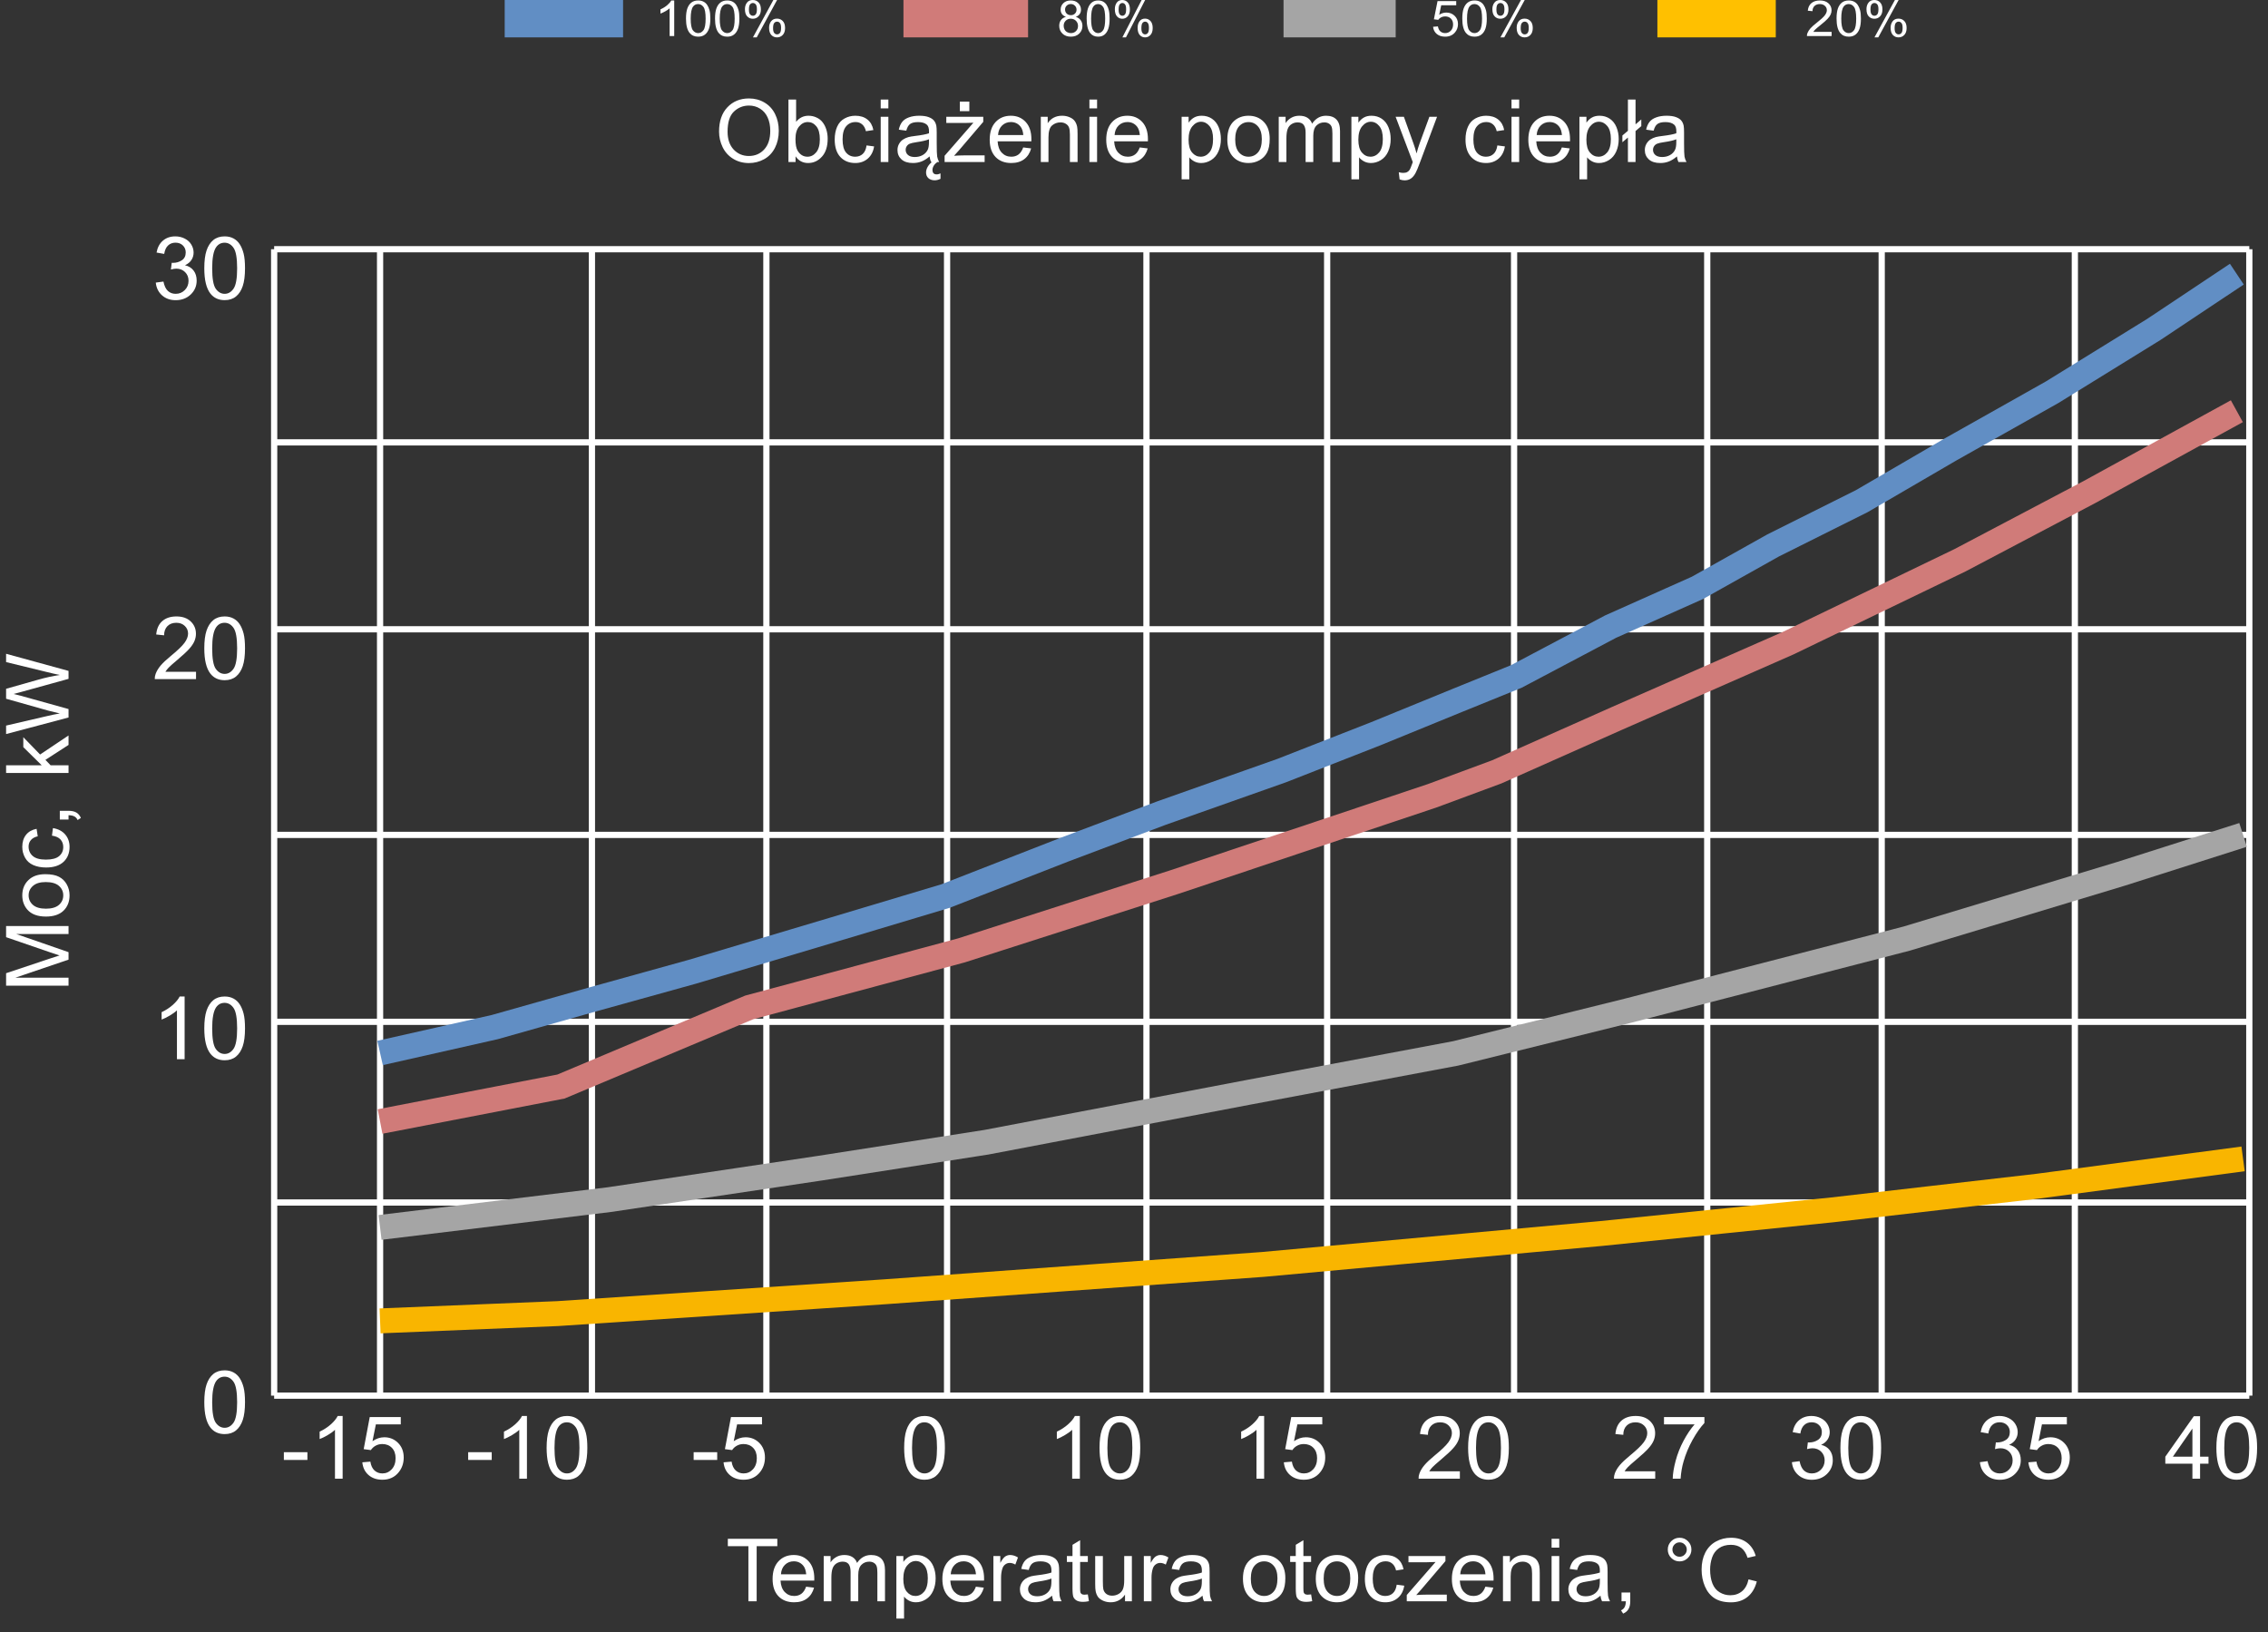 <svg width="364" height="262" viewBox="0 0 364 262" fill="none" xmlns="http://www.w3.org/2000/svg">
<rect x="0" y="0" width="364" height="262" fill="#333333" stroke="none"/>
<g clip-path="url(#clip0_28_10320)">
<path d="M44 224H361" stroke="white"/>
<path d="M44 40H361" stroke="white"/>
<path d="M44 101H361" stroke="white"/>
<path d="M44 134H361" stroke="white"/>
<path d="M44 193H361" stroke="white"/>
<path d="M44 71H361" stroke="white"/>
<path d="M44 164H361" stroke="white"/>
<path d="M44 40V224" stroke="white"/>
<path d="M61 40V224" stroke="white"/>
<path d="M95 40V224" stroke="white"/>
<path d="M123 40V224" stroke="white"/>
<path d="M152 40V224" stroke="white"/>
<path d="M184 40V224" stroke="white"/>
<path d="M213 40V224" stroke="white"/>
<path d="M243 40V224" stroke="white"/>
<path d="M274 40V224" stroke="white"/>
<path d="M302 40V224" stroke="white"/>
<path d="M333 40V224" stroke="white"/>
<path d="M361 40V224" stroke="white"/>
<path d="M32.788 225.058C32.788 223.873 32.909 222.92 33.15 222.2C33.397 221.476 33.759 220.917 34.237 220.525C34.72 220.133 35.327 219.938 36.056 219.938C36.593 219.938 37.065 220.047 37.471 220.266C37.876 220.48 38.211 220.792 38.476 221.202C38.74 221.608 38.947 222.104 39.098 222.692C39.248 223.276 39.323 224.064 39.323 225.058C39.323 226.233 39.203 227.184 38.961 227.908C38.719 228.628 38.357 229.187 37.874 229.583C37.395 229.975 36.789 230.171 36.056 230.171C35.09 230.171 34.331 229.825 33.779 229.132C33.118 228.298 32.788 226.94 32.788 225.058ZM34.053 225.058C34.053 226.703 34.244 227.799 34.627 228.346C35.014 228.888 35.491 229.159 36.056 229.159C36.621 229.159 37.095 228.886 37.477 228.339C37.865 227.792 38.059 226.698 38.059 225.058C38.059 223.408 37.865 222.312 37.477 221.77C37.095 221.227 36.616 220.956 36.042 220.956C35.477 220.956 35.026 221.195 34.688 221.674C34.265 222.285 34.053 223.412 34.053 225.058Z" fill="white"/>
<path d="M29.63 170H28.399V162.159C28.103 162.442 27.713 162.724 27.23 163.007C26.752 163.289 26.321 163.501 25.939 163.643V162.453C26.627 162.13 27.228 161.738 27.743 161.277C28.258 160.817 28.623 160.37 28.837 159.938H29.63V170ZM32.788 165.058C32.788 163.873 32.909 162.92 33.15 162.2C33.397 161.476 33.759 160.917 34.237 160.525C34.72 160.133 35.327 159.938 36.056 159.938C36.593 159.938 37.065 160.047 37.471 160.266C37.876 160.48 38.211 160.792 38.476 161.202C38.74 161.608 38.947 162.104 39.098 162.692C39.248 163.276 39.323 164.064 39.323 165.058C39.323 166.233 39.203 167.184 38.961 167.908C38.719 168.628 38.357 169.187 37.874 169.583C37.395 169.975 36.789 170.171 36.056 170.171C35.09 170.171 34.331 169.825 33.779 169.132C33.118 168.298 32.788 166.94 32.788 165.058ZM34.053 165.058C34.053 166.703 34.244 167.799 34.627 168.346C35.014 168.888 35.491 169.159 36.056 169.159C36.621 169.159 37.095 168.886 37.477 168.339C37.865 167.792 38.059 166.698 38.059 165.058C38.059 163.408 37.865 162.312 37.477 161.77C37.095 161.227 36.616 160.956 36.042 160.956C35.477 160.956 35.026 161.195 34.688 161.674C34.265 162.285 34.053 163.412 34.053 165.058Z" fill="white"/>
<path d="M31.462 107.817V109H24.838C24.829 108.704 24.877 108.419 24.981 108.146C25.15 107.694 25.419 107.25 25.788 106.812C26.162 106.375 26.7 105.869 27.401 105.295C28.491 104.402 29.227 103.695 29.609 103.176C29.992 102.652 30.184 102.157 30.184 101.692C30.184 101.205 30.008 100.795 29.657 100.462C29.311 100.125 28.857 99.956 28.297 99.956C27.704 99.956 27.23 100.134 26.875 100.489C26.52 100.845 26.34 101.337 26.335 101.966L25.07 101.836C25.157 100.893 25.483 100.175 26.048 99.683C26.613 99.186 27.372 98.938 28.324 98.938C29.286 98.938 30.047 99.204 30.607 99.737C31.168 100.271 31.448 100.931 31.448 101.72C31.448 102.121 31.366 102.515 31.202 102.902C31.038 103.29 30.765 103.698 30.382 104.126C30.004 104.554 29.372 105.142 28.488 105.89C27.75 106.509 27.276 106.931 27.066 107.154C26.857 107.373 26.684 107.594 26.547 107.817H31.462ZM32.788 104.058C32.788 102.873 32.909 101.92 33.15 101.2C33.397 100.476 33.759 99.917 34.237 99.525C34.72 99.133 35.327 98.938 36.056 98.938C36.593 98.938 37.065 99.047 37.471 99.266C37.876 99.48 38.211 99.792 38.476 100.202C38.74 100.608 38.947 101.104 39.098 101.692C39.248 102.276 39.323 103.064 39.323 104.058C39.323 105.233 39.203 106.184 38.961 106.908C38.719 107.628 38.357 108.187 37.874 108.583C37.395 108.975 36.789 109.171 36.056 109.171C35.09 109.171 34.331 108.825 33.779 108.132C33.118 107.298 32.788 105.94 32.788 104.058ZM34.053 104.058C34.053 105.703 34.244 106.799 34.627 107.346C35.014 107.888 35.491 108.159 36.056 108.159C36.621 108.159 37.095 107.886 37.477 107.339C37.865 106.792 38.059 105.698 38.059 104.058C38.059 102.408 37.865 101.312 37.477 100.77C37.095 100.227 36.616 99.956 36.042 99.956C35.477 99.956 35.026 100.195 34.688 100.674C34.265 101.285 34.053 102.412 34.053 104.058Z" fill="white"/>
<path d="M25.002 45.355L26.232 45.19C26.374 45.888 26.613 46.391 26.95 46.701C27.292 47.007 27.707 47.159 28.194 47.159C28.773 47.159 29.261 46.959 29.657 46.558C30.058 46.157 30.259 45.66 30.259 45.067C30.259 44.502 30.074 44.037 29.705 43.673C29.336 43.304 28.866 43.119 28.297 43.119C28.064 43.119 27.775 43.165 27.429 43.256L27.565 42.176C27.648 42.185 27.713 42.19 27.764 42.19C28.288 42.19 28.759 42.053 29.179 41.779C29.598 41.506 29.808 41.084 29.808 40.515C29.808 40.063 29.655 39.69 29.35 39.394C29.044 39.097 28.65 38.949 28.167 38.949C27.689 38.949 27.29 39.1 26.971 39.4C26.652 39.701 26.447 40.152 26.355 40.754L25.125 40.535C25.275 39.71 25.617 39.072 26.15 38.621C26.684 38.165 27.347 37.938 28.14 37.938C28.686 37.938 29.19 38.056 29.65 38.293C30.111 38.525 30.462 38.844 30.703 39.25C30.949 39.656 31.072 40.086 31.072 40.542C31.072 40.975 30.956 41.369 30.724 41.725C30.491 42.08 30.147 42.363 29.691 42.572C30.284 42.709 30.744 42.994 31.072 43.427C31.4 43.855 31.564 44.393 31.564 45.04C31.564 45.915 31.245 46.658 30.607 47.269C29.969 47.875 29.163 48.178 28.188 48.178C27.308 48.178 26.576 47.916 25.993 47.392C25.414 46.867 25.084 46.188 25.002 45.355ZM32.788 43.058C32.788 41.873 32.909 40.92 33.15 40.2C33.397 39.476 33.759 38.917 34.237 38.525C34.72 38.133 35.327 37.938 36.056 37.938C36.593 37.938 37.065 38.047 37.471 38.266C37.876 38.48 38.211 38.792 38.476 39.202C38.74 39.608 38.947 40.105 39.098 40.692C39.248 41.276 39.323 42.064 39.323 43.058C39.323 44.233 39.203 45.184 38.961 45.908C38.719 46.628 38.357 47.187 37.874 47.583C37.395 47.975 36.789 48.171 36.056 48.171C35.09 48.171 34.331 47.825 33.779 47.132C33.118 46.298 32.788 44.94 32.788 43.058ZM34.053 43.058C34.053 44.703 34.244 45.799 34.627 46.346C35.014 46.888 35.491 47.159 36.056 47.159C36.621 47.159 37.095 46.886 37.477 46.339C37.865 45.792 38.059 44.698 38.059 43.058C38.059 41.408 37.865 40.312 37.477 39.77C37.095 39.227 36.616 38.956 36.042 38.956C35.477 38.956 35.026 39.195 34.688 39.674C34.265 40.285 34.053 41.412 34.053 43.058Z" fill="white"/>
<path d="M45.558 234.316V233.079H49.339V234.316H45.558ZM54.992 237.324H53.761V229.483C53.465 229.766 53.076 230.049 52.593 230.331C52.114 230.614 51.683 230.826 51.3 230.967V229.777C51.989 229.454 52.59 229.062 53.105 228.602C53.62 228.141 53.985 227.695 54.199 227.262H54.992V237.324ZM58.15 234.699L59.442 234.59C59.538 235.219 59.759 235.693 60.105 236.012C60.456 236.326 60.878 236.483 61.37 236.483C61.962 236.483 62.464 236.26 62.874 235.813C63.284 235.367 63.489 234.774 63.489 234.036C63.489 233.334 63.291 232.781 62.894 232.375C62.502 231.969 61.987 231.767 61.349 231.767C60.953 231.767 60.595 231.858 60.276 232.04C59.957 232.218 59.706 232.45 59.524 232.737L58.369 232.587L59.34 227.439H64.323V228.615H60.324L59.784 231.309C60.386 230.889 61.017 230.68 61.678 230.68C62.553 230.68 63.291 230.983 63.892 231.589C64.494 232.195 64.795 232.974 64.795 233.927C64.795 234.834 64.53 235.618 64.002 236.278C63.359 237.09 62.482 237.495 61.37 237.495C60.458 237.495 59.713 237.24 59.135 236.729C58.56 236.219 58.232 235.542 58.15 234.699Z" fill="white"/>
<path d="M75.138 234.316V233.079H78.918V234.316H75.138ZM84.571 237.324H83.341V229.483C83.044 229.766 82.655 230.049 82.172 230.331C81.693 230.614 81.263 230.826 80.88 230.967V229.777C81.568 229.454 82.169 229.062 82.684 228.602C83.199 228.141 83.564 227.695 83.778 227.262H84.571V237.324ZM87.729 232.382C87.729 231.197 87.85 230.244 88.092 229.524C88.338 228.8 88.7 228.242 89.178 227.85C89.662 227.458 90.268 227.262 90.997 227.262C91.535 227.262 92.006 227.371 92.412 227.59C92.817 227.804 93.152 228.116 93.417 228.526C93.681 228.932 93.888 229.429 94.039 230.017C94.189 230.6 94.264 231.388 94.264 232.382C94.264 233.558 94.144 234.508 93.902 235.232C93.661 235.952 93.298 236.511 92.815 236.907C92.337 237.299 91.731 237.495 90.997 237.495C90.031 237.495 89.272 237.149 88.721 236.456C88.06 235.622 87.729 234.264 87.729 232.382ZM88.994 232.382C88.994 234.027 89.185 235.123 89.568 235.67C89.956 236.212 90.432 236.483 90.997 236.483C91.562 236.483 92.036 236.21 92.419 235.663C92.806 235.116 93 234.022 93 232.382C93 230.732 92.806 229.636 92.419 229.094C92.036 228.551 91.557 228.28 90.983 228.28C90.418 228.28 89.967 228.52 89.63 228.998C89.206 229.609 88.994 230.737 88.994 232.382Z" fill="white"/>
<path d="M111.326 234.316V233.079H115.107V234.316H111.326ZM116.125 234.699L117.417 234.59C117.513 235.219 117.734 235.693 118.08 236.012C118.431 236.326 118.853 236.483 119.345 236.483C119.937 236.483 120.439 236.26 120.849 235.813C121.259 235.367 121.464 234.774 121.464 234.036C121.464 233.334 121.266 232.781 120.869 232.375C120.477 231.969 119.962 231.767 119.324 231.767C118.928 231.767 118.57 231.858 118.251 232.04C117.932 232.218 117.682 232.45 117.499 232.737L116.344 232.587L117.315 227.439H122.298V228.615H118.299L117.759 231.309C118.361 230.889 118.992 230.68 119.653 230.68C120.528 230.68 121.266 230.983 121.867 231.589C122.469 232.195 122.77 232.974 122.77 233.927C122.77 234.834 122.505 235.618 121.977 236.278C121.334 237.09 120.457 237.495 119.345 237.495C118.434 237.495 117.688 237.24 117.11 236.729C116.535 236.219 116.207 235.542 116.125 234.699Z" fill="white"/>
<path d="M145.113 232.382C145.113 231.197 145.234 230.244 145.475 229.524C145.721 228.8 146.084 228.242 146.562 227.85C147.045 227.458 147.651 227.262 148.38 227.262C148.918 227.262 149.39 227.371 149.795 227.59C150.201 227.804 150.536 228.116 150.8 228.526C151.065 228.932 151.272 229.429 151.422 230.017C151.573 230.6 151.648 231.388 151.648 232.382C151.648 233.558 151.527 234.508 151.286 235.232C151.044 235.952 150.682 236.511 150.199 236.907C149.72 237.299 149.114 237.495 148.38 237.495C147.414 237.495 146.655 237.149 146.104 236.456C145.443 235.622 145.113 234.264 145.113 232.382ZM146.377 232.382C146.377 234.027 146.569 235.123 146.952 235.67C147.339 236.212 147.815 236.483 148.38 236.483C148.946 236.483 149.419 236.21 149.802 235.663C150.19 235.116 150.383 234.022 150.383 232.382C150.383 230.732 150.19 229.636 149.802 229.094C149.419 228.551 148.941 228.28 148.367 228.28C147.802 228.28 147.35 228.52 147.013 228.998C146.589 229.609 146.377 230.737 146.377 232.382Z" fill="white"/>
<path d="M173.308 237.324H172.078V229.483C171.782 229.766 171.392 230.049 170.909 230.331C170.43 230.614 170 230.826 169.617 230.967V229.777C170.305 229.454 170.907 229.062 171.422 228.602C171.937 228.141 172.301 227.695 172.515 227.262H173.308V237.324ZM176.467 232.382C176.467 231.197 176.587 230.244 176.829 229.524C177.075 228.8 177.437 228.242 177.916 227.85C178.399 227.458 179.005 227.262 179.734 227.262C180.272 227.262 180.744 227.371 181.149 227.59C181.555 227.804 181.89 228.116 182.154 228.526C182.418 228.932 182.626 229.429 182.776 230.017C182.927 230.6 183.002 231.388 183.002 232.382C183.002 233.558 182.881 234.508 182.639 235.232C182.398 235.952 182.036 236.511 181.553 236.907C181.074 237.299 180.468 237.495 179.734 237.495C178.768 237.495 178.009 237.149 177.458 236.456C176.797 235.622 176.467 234.264 176.467 232.382ZM177.731 232.382C177.731 234.027 177.923 235.123 178.305 235.67C178.693 236.212 179.169 236.483 179.734 236.483C180.299 236.483 180.773 236.21 181.156 235.663C181.543 235.116 181.737 234.022 181.737 232.382C181.737 230.732 181.543 229.636 181.156 229.094C180.773 228.551 180.295 228.28 179.72 228.28C179.155 228.28 178.704 228.52 178.367 228.998C177.943 229.609 177.731 230.737 177.731 232.382Z" fill="white"/>
<path d="M202.888 237.324H201.657V229.483C201.361 229.766 200.971 230.049 200.488 230.331C200.01 230.614 199.579 230.826 199.196 230.967V229.777C199.884 229.454 200.486 229.062 201.001 228.602C201.516 228.141 201.881 227.695 202.095 227.262H202.888V237.324ZM206.046 234.699L207.338 234.59C207.434 235.219 207.655 235.693 208.001 236.012C208.352 236.326 208.773 236.483 209.266 236.483C209.858 236.483 210.359 236.26 210.77 235.813C211.18 235.367 211.385 234.774 211.385 234.036C211.385 233.334 211.187 232.781 210.79 232.375C210.398 231.969 209.883 231.767 209.245 231.767C208.849 231.767 208.491 231.858 208.172 232.04C207.853 232.218 207.602 232.45 207.42 232.737L206.265 232.587L207.235 227.439H212.219V228.615H208.22L207.68 231.309C208.281 230.889 208.912 230.68 209.573 230.68C210.448 230.68 211.187 230.983 211.788 231.589C212.39 232.195 212.69 232.974 212.69 233.927C212.69 234.834 212.426 235.618 211.897 236.278C211.255 237.09 210.378 237.495 209.266 237.495C208.354 237.495 207.609 237.24 207.03 236.729C206.456 236.219 206.128 235.542 206.046 234.699Z" fill="white"/>
<path d="M234.299 236.142V237.324H227.675C227.666 237.028 227.714 236.743 227.818 236.47C227.987 236.019 228.256 235.574 228.625 235.137C228.999 234.699 229.537 234.193 230.238 233.619C231.328 232.726 232.064 232.02 232.446 231.5C232.829 230.976 233.021 230.481 233.021 230.017C233.021 229.529 232.845 229.119 232.494 228.786C232.148 228.449 231.694 228.28 231.134 228.28C230.541 228.28 230.067 228.458 229.712 228.813C229.356 229.169 229.176 229.661 229.172 230.29L227.907 230.16C227.994 229.217 228.32 228.499 228.885 228.007C229.45 227.51 230.209 227.262 231.161 227.262C232.123 227.262 232.884 227.528 233.444 228.062C234.005 228.595 234.285 229.256 234.285 230.044C234.285 230.445 234.203 230.839 234.039 231.227C233.875 231.614 233.602 232.022 233.219 232.45C232.841 232.879 232.209 233.466 231.325 234.214C230.587 234.834 230.113 235.255 229.903 235.479C229.694 235.697 229.521 235.918 229.384 236.142H234.299ZM235.625 232.382C235.625 231.197 235.746 230.244 235.987 229.524C236.233 228.8 236.596 228.242 237.074 227.85C237.557 227.458 238.163 227.262 238.893 227.262C239.43 227.262 239.902 227.371 240.308 227.59C240.713 227.804 241.048 228.116 241.313 228.526C241.577 228.932 241.784 229.429 241.935 230.017C242.085 230.6 242.16 231.388 242.16 232.382C242.16 233.558 242.039 234.508 241.798 235.232C241.556 235.952 241.194 236.511 240.711 236.907C240.232 237.299 239.626 237.495 238.893 237.495C237.926 237.495 237.168 237.149 236.616 236.456C235.955 235.622 235.625 234.264 235.625 232.382ZM236.89 232.382C236.89 234.027 237.081 235.123 237.464 235.67C237.851 236.212 238.328 236.483 238.893 236.483C239.458 236.483 239.932 236.21 240.315 235.663C240.702 235.116 240.896 234.022 240.896 232.382C240.896 230.732 240.702 229.636 240.315 229.094C239.932 228.551 239.453 228.28 238.879 228.28C238.314 228.28 237.863 228.52 237.525 228.998C237.102 229.609 236.89 230.737 236.89 232.382Z" fill="white"/>
<path d="M265.653 236.142V237.324H259.029C259.02 237.028 259.068 236.743 259.172 236.47C259.341 236.019 259.61 235.574 259.979 235.137C260.353 234.699 260.89 234.193 261.592 233.619C262.681 232.726 263.418 232.02 263.8 231.5C264.183 230.976 264.375 230.481 264.375 230.017C264.375 229.529 264.199 229.119 263.848 228.786C263.502 228.449 263.048 228.28 262.488 228.28C261.895 228.28 261.421 228.458 261.066 228.813C260.71 229.169 260.53 229.661 260.526 230.29L259.261 230.16C259.348 229.217 259.674 228.499 260.239 228.007C260.804 227.51 261.563 227.262 262.515 227.262C263.477 227.262 264.238 227.528 264.798 228.062C265.359 228.595 265.639 229.256 265.639 230.044C265.639 230.445 265.557 230.839 265.393 231.227C265.229 231.614 264.956 232.022 264.573 232.45C264.195 232.879 263.563 233.466 262.679 234.214C261.941 234.834 261.467 235.255 261.257 235.479C261.048 235.697 260.875 235.918 260.738 236.142H265.653ZM267.061 228.615V227.433H273.548V228.39C272.91 229.069 272.277 229.971 271.648 231.097C271.024 232.222 270.541 233.38 270.199 234.569C269.953 235.408 269.795 236.326 269.727 237.324H268.462C268.476 236.536 268.631 235.583 268.927 234.467C269.223 233.35 269.647 232.275 270.199 231.24C270.755 230.201 271.345 229.326 271.969 228.615H267.061Z" fill="white"/>
<path d="M287.589 234.679L288.819 234.515C288.961 235.212 289.2 235.715 289.537 236.025C289.879 236.331 290.294 236.483 290.781 236.483C291.36 236.483 291.848 236.283 292.244 235.882C292.645 235.481 292.846 234.984 292.846 234.392C292.846 233.826 292.661 233.362 292.292 232.997C291.923 232.628 291.453 232.443 290.884 232.443C290.651 232.443 290.362 232.489 290.016 232.58L290.152 231.5C290.234 231.509 290.3 231.514 290.351 231.514C290.875 231.514 291.346 231.377 291.766 231.104C292.185 230.83 292.395 230.409 292.395 229.839C292.395 229.388 292.242 229.014 291.937 228.718C291.631 228.422 291.237 228.273 290.754 228.273C290.275 228.273 289.877 228.424 289.558 228.725C289.239 229.025 289.034 229.477 288.942 230.078L287.712 229.859C287.862 229.035 288.204 228.396 288.737 227.945C289.271 227.49 289.934 227.262 290.727 227.262C291.273 227.262 291.777 227.38 292.237 227.617C292.698 227.85 293.049 228.169 293.29 228.574C293.536 228.98 293.659 229.41 293.659 229.866C293.659 230.299 293.543 230.693 293.311 231.049C293.078 231.404 292.734 231.687 292.278 231.896C292.871 232.033 293.331 232.318 293.659 232.751C293.987 233.179 294.151 233.717 294.151 234.364C294.151 235.239 293.832 235.982 293.194 236.593C292.556 237.199 291.75 237.502 290.774 237.502C289.895 237.502 289.163 237.24 288.58 236.716C288.001 236.192 287.671 235.513 287.589 234.679ZM295.375 232.382C295.375 231.197 295.496 230.244 295.737 229.524C295.983 228.8 296.346 228.242 296.824 227.85C297.307 227.458 297.913 227.262 298.643 227.262C299.18 227.262 299.652 227.371 300.058 227.59C300.463 227.804 300.798 228.116 301.063 228.526C301.327 228.932 301.534 229.429 301.685 230.017C301.835 230.6 301.91 231.388 301.91 232.382C301.91 233.558 301.789 234.508 301.548 235.232C301.306 235.952 300.944 236.511 300.461 236.907C299.982 237.299 299.376 237.495 298.643 237.495C297.676 237.495 296.918 237.149 296.366 236.456C295.705 235.622 295.375 234.264 295.375 232.382ZM296.64 232.382C296.64 234.027 296.831 235.123 297.214 235.67C297.601 236.212 298.077 236.483 298.643 236.483C299.208 236.483 299.682 236.21 300.064 235.663C300.452 235.116 300.646 234.022 300.646 232.382C300.646 230.732 300.452 229.636 300.064 229.094C299.682 228.551 299.203 228.28 298.629 228.28C298.064 228.28 297.613 228.52 297.275 228.998C296.852 229.609 296.64 230.737 296.64 232.382Z" fill="white"/>
<path d="M317.76 234.679L318.99 234.515C319.131 235.212 319.371 235.715 319.708 236.025C320.05 236.331 320.464 236.483 320.952 236.483C321.531 236.483 322.018 236.283 322.415 235.882C322.816 235.481 323.016 234.984 323.016 234.392C323.016 233.826 322.832 233.362 322.463 232.997C322.094 232.628 321.624 232.443 321.054 232.443C320.822 232.443 320.533 232.489 320.186 232.58L320.323 231.5C320.405 231.509 320.471 231.514 320.521 231.514C321.045 231.514 321.517 231.377 321.936 231.104C322.356 230.83 322.565 230.409 322.565 229.839C322.565 229.388 322.413 229.014 322.107 228.718C321.802 228.422 321.408 228.273 320.925 228.273C320.446 228.273 320.047 228.424 319.728 228.725C319.409 229.025 319.204 229.477 319.113 230.078L317.883 229.859C318.033 229.035 318.375 228.396 318.908 227.945C319.441 227.49 320.104 227.262 320.897 227.262C321.444 227.262 321.948 227.38 322.408 227.617C322.868 227.85 323.219 228.169 323.461 228.574C323.707 228.98 323.83 229.41 323.83 229.866C323.83 230.299 323.714 230.693 323.481 231.049C323.249 231.404 322.905 231.687 322.449 231.896C323.041 232.033 323.502 232.318 323.83 232.751C324.158 233.179 324.322 233.717 324.322 234.364C324.322 235.239 324.003 235.982 323.365 236.593C322.727 237.199 321.92 237.502 320.945 237.502C320.066 237.502 319.334 237.24 318.751 236.716C318.172 236.192 317.842 235.513 317.76 234.679ZM325.546 234.699L326.838 234.59C326.933 235.219 327.154 235.693 327.501 236.012C327.852 236.326 328.273 236.483 328.765 236.483C329.358 236.483 329.859 236.26 330.269 235.813C330.679 235.367 330.885 234.774 330.885 234.036C330.885 233.334 330.686 232.781 330.29 232.375C329.898 231.969 329.383 231.767 328.745 231.767C328.348 231.767 327.991 231.858 327.672 232.04C327.353 232.218 327.102 232.45 326.92 232.737L325.764 232.587L326.735 227.439H331.719V228.615H327.72L327.179 231.309C327.781 230.889 328.412 230.68 329.073 230.68C329.948 230.68 330.686 230.983 331.288 231.589C331.889 232.195 332.19 232.974 332.19 233.927C332.19 234.834 331.926 235.618 331.397 236.278C330.755 237.09 329.877 237.495 328.765 237.495C327.854 237.495 327.109 237.24 326.53 236.729C325.956 236.219 325.628 235.542 325.546 234.699Z" fill="white"/>
<path d="M351.868 237.324V234.925H347.52V233.797L352.093 227.303H353.098V233.797H354.452V234.925H353.098V237.324H351.868ZM351.868 233.797V229.278L348.73 233.797H351.868ZM355.716 232.382C355.716 231.197 355.837 230.244 356.079 229.524C356.325 228.8 356.687 228.242 357.166 227.85C357.649 227.458 358.255 227.262 358.984 227.262C359.522 227.262 359.993 227.371 360.399 227.59C360.805 227.804 361.14 228.116 361.404 228.526C361.668 228.932 361.876 229.429 362.026 230.017C362.176 230.6 362.251 231.388 362.251 232.382C362.251 233.558 362.131 234.508 361.889 235.232C361.648 235.952 361.285 236.511 360.802 236.907C360.324 237.299 359.718 237.495 358.984 237.495C358.018 237.495 357.259 237.149 356.708 236.456C356.047 235.622 355.716 234.264 355.716 232.382ZM356.981 232.382C356.981 234.027 357.172 235.123 357.555 235.67C357.943 236.212 358.419 236.483 358.984 236.483C359.549 236.483 360.023 236.21 360.406 235.663C360.793 235.116 360.987 234.022 360.987 232.382C360.987 230.732 360.793 229.636 360.406 229.094C360.023 228.551 359.544 228.28 358.97 228.28C358.405 228.28 357.954 228.52 357.617 228.998C357.193 229.609 356.981 230.737 356.981 232.382Z" fill="white"/>
<path d="M11 158.195L0.979 158.195L0.979 156.199L8.074 153.827C8.735 153.608 9.229 153.449 9.558 153.349C9.193 153.235 8.658 153.057 7.951 152.815L0.979 150.416L0.979 148.632L11 148.632L11 149.91L2.612 149.91L11 152.822L11 154.019L2.469 156.917L11 156.917L11 158.195ZM7.37 147.107C6.026 147.107 5.03 146.734 4.383 145.986C3.845 145.362 3.576 144.601 3.576 143.703C3.576 142.705 3.904 141.889 4.561 141.256C5.212 140.622 6.115 140.306 7.268 140.306C8.202 140.306 8.938 140.447 9.476 140.729C10.009 141.007 10.424 141.415 10.72 141.953C11.016 142.486 11.164 143.07 11.164 143.703C11.164 144.719 10.838 145.542 10.187 146.171C9.535 146.795 8.596 147.107 7.37 147.107ZM7.37 145.843C8.3 145.843 8.997 145.64 9.462 145.234C9.922 144.829 10.152 144.318 10.152 143.703C10.152 143.092 9.92 142.584 9.455 142.179C8.99 141.773 8.282 141.57 7.329 141.57C6.431 141.57 5.752 141.775 5.292 142.186C4.827 142.591 4.595 143.097 4.595 143.703C4.595 144.318 4.825 144.829 5.285 145.234C5.745 145.64 6.44 145.843 7.37 145.843ZM8.341 134.119L8.498 132.909C9.332 133.041 9.986 133.381 10.46 133.928C10.929 134.47 11.164 135.138 11.164 135.931C11.164 136.924 10.841 137.724 10.193 138.33C9.542 138.932 8.61 139.232 7.397 139.232C6.614 139.232 5.928 139.103 5.34 138.843C4.752 138.583 4.312 138.189 4.021 137.66C3.724 137.127 3.576 136.548 3.576 135.924C3.576 135.135 3.777 134.491 4.178 133.989C4.574 133.488 5.139 133.167 5.873 133.025L6.058 134.222C5.57 134.336 5.203 134.538 4.957 134.83C4.711 135.117 4.588 135.466 4.588 135.876C4.588 136.496 4.811 136.999 5.258 137.387C5.7 137.774 6.402 137.968 7.363 137.968C8.339 137.968 9.047 137.781 9.489 137.407C9.931 137.034 10.152 136.546 10.152 135.944C10.152 135.461 10.004 135.058 9.708 134.734C9.412 134.411 8.956 134.206 8.341 134.119ZM11 131.535L9.599 131.535L9.599 130.134L11 130.134C11.515 130.134 11.93 130.225 12.244 130.407C12.563 130.59 12.809 130.879 12.982 131.275L12.456 131.617C12.342 131.357 12.174 131.166 11.95 131.043C11.731 130.92 11.415 130.852 11 130.838L11 131.535ZM11 124.057L0.979 124.057L0.979 122.826L6.693 122.826L3.74 119.914L3.74 118.321L6.434 121.097L11 118.041L11 119.559L7.288 121.958L8.122 122.826L11 122.826L11 124.057ZM11 115.156L0.979 117.815L0.979 116.455L7.548 114.931C8.236 114.767 8.92 114.625 9.599 114.507C8.528 114.252 7.91 114.101 7.746 114.056L0.979 112.148L0.979 110.549L6.051 109.113C7.309 108.753 8.491 108.493 9.599 108.334C8.965 108.206 8.238 108.04 7.418 107.835L0.979 106.263L0.979 104.93L11 107.678L11 108.956L3.364 111.068C2.726 111.246 2.334 111.351 2.188 111.383C2.649 111.488 3.041 111.586 3.364 111.677L11 113.803L11 115.156Z" fill="white"/>
<path d="M61 212L89.504 210.831L142.06 207.326L202.632 202.944L256.968 197.978L294.083 194.18L327.042 190.382L360 186" stroke="#F9B500" stroke-width="4"/>
<path d="M360 134L340.423 140.241L306.014 150.642L261.223 162.231L233.637 169.066L200.415 175.307L158.294 183.33L131.597 187.491L97.782 192.542L61 197" stroke="#A5A5A5" stroke-width="4"/>
<path d="M61 180L90.03 174.389L120.245 161.689L154.31 152.534L188.376 141.606L229.847 127.725L240.215 123.886L259.469 115.321L287.018 103.212L314.567 89.922L335.302 78.995L359 66" stroke="#D07B79" stroke-width="4"/>
<path d="M359 44L345.657 52.886L329.348 62.957L313.04 72.14L298.807 80.434L284.574 87.543L272.417 94.356L258.481 100.576L243.358 108.573L233.87 112.424L220.823 117.756L205.7 123.68L186.427 130.493L170.711 136.417L151.734 143.822L133.943 149.154L111.111 155.967L95.1 160.41L79.384 164.853L61 169" stroke="#618EC4" stroke-width="4"/>
<path d="M115.405 21.119C115.405 19.456 115.852 18.155 116.745 17.216C117.638 16.273 118.791 15.801 120.204 15.801C121.129 15.801 121.963 16.022 122.706 16.464C123.449 16.906 124.014 17.523 124.401 18.316C124.793 19.105 124.989 20 124.989 21.003C124.989 22.019 124.784 22.928 124.374 23.73C123.964 24.533 123.383 25.141 122.631 25.556C121.879 25.966 121.068 26.171 120.197 26.171C119.254 26.171 118.411 25.943 117.668 25.487C116.925 25.032 116.362 24.41 115.979 23.621C115.597 22.833 115.405 21.999 115.405 21.119ZM116.772 21.14C116.772 22.347 117.096 23.3 117.743 23.997C118.395 24.69 119.211 25.036 120.19 25.036C121.188 25.036 122.009 24.685 122.651 23.983C123.299 23.282 123.622 22.286 123.622 20.996C123.622 20.18 123.483 19.469 123.205 18.863C122.932 18.253 122.528 17.781 121.995 17.448C121.466 17.111 120.872 16.942 120.211 16.942C119.272 16.942 118.463 17.266 117.784 17.913C117.11 18.556 116.772 19.631 116.772 21.14ZM127.683 26H126.541V15.979H127.771V19.554C128.291 18.902 128.954 18.576 129.761 18.576C130.207 18.576 130.629 18.667 131.025 18.85C131.426 19.027 131.755 19.28 132.01 19.608C132.27 19.932 132.472 20.324 132.618 20.784C132.764 21.244 132.837 21.737 132.837 22.261C132.837 23.505 132.529 24.466 131.914 25.145C131.299 25.825 130.561 26.164 129.699 26.164C128.842 26.164 128.17 25.806 127.683 25.091V26ZM127.669 22.315C127.669 23.186 127.787 23.815 128.024 24.202C128.412 24.836 128.936 25.152 129.597 25.152C130.134 25.152 130.599 24.92 130.991 24.455C131.383 23.986 131.579 23.288 131.579 22.363C131.579 21.415 131.39 20.716 131.012 20.265C130.638 19.814 130.185 19.588 129.651 19.588C129.114 19.588 128.649 19.823 128.257 20.292C127.865 20.757 127.669 21.431 127.669 22.315ZM139.078 23.341L140.288 23.498C140.156 24.332 139.816 24.986 139.27 25.46C138.727 25.929 138.06 26.164 137.267 26.164C136.273 26.164 135.473 25.84 134.867 25.193C134.266 24.542 133.965 23.61 133.965 22.398C133.965 21.614 134.095 20.928 134.354 20.34C134.614 19.752 135.008 19.312 135.537 19.02C136.07 18.724 136.649 18.576 137.273 18.576C138.062 18.576 138.707 18.777 139.208 19.178C139.709 19.574 140.031 20.139 140.172 20.873L138.976 21.058C138.862 20.57 138.659 20.203 138.367 19.957C138.08 19.711 137.731 19.588 137.321 19.588C136.701 19.588 136.198 19.811 135.811 20.258C135.423 20.7 135.229 21.402 135.229 22.363C135.229 23.338 135.416 24.047 135.79 24.489C136.164 24.931 136.651 25.152 137.253 25.152C137.736 25.152 138.139 25.004 138.463 24.708C138.786 24.412 138.992 23.956 139.078 23.341ZM141.348 17.394V15.979L142.578 15.979V17.394H141.348ZM141.348 26V18.74H142.578V26H141.348ZM149.195 25.105C148.74 25.492 148.3 25.765 147.876 25.925C147.457 26.084 147.006 26.164 146.522 26.164C145.725 26.164 145.112 25.97 144.684 25.583C144.255 25.191 144.041 24.692 144.041 24.086C144.041 23.73 144.121 23.407 144.28 23.115C144.444 22.819 144.656 22.582 144.916 22.404C145.18 22.227 145.477 22.092 145.805 22.001C146.046 21.937 146.411 21.876 146.898 21.816C147.892 21.698 148.623 21.557 149.093 21.393C149.097 21.224 149.1 21.117 149.1 21.071C149.1 20.57 148.983 20.217 148.751 20.012C148.437 19.734 147.969 19.595 147.35 19.595C146.771 19.595 146.342 19.697 146.064 19.902C145.791 20.103 145.588 20.461 145.456 20.976L144.253 20.811C144.362 20.297 144.542 19.882 144.793 19.567C145.044 19.248 145.406 19.005 145.88 18.836C146.354 18.663 146.903 18.576 147.527 18.576C148.147 18.576 148.651 18.649 149.038 18.795C149.425 18.941 149.71 19.125 149.893 19.349C150.075 19.567 150.202 19.845 150.275 20.183C150.316 20.392 150.337 20.77 150.337 21.317V22.958C150.337 24.102 150.362 24.826 150.412 25.132C150.467 25.433 150.572 25.722 150.727 26H149.441C149.314 25.745 149.232 25.446 149.195 25.105ZM149.093 22.356C148.646 22.539 147.976 22.694 147.083 22.821C146.577 22.894 146.219 22.976 146.01 23.067C145.8 23.159 145.638 23.293 145.524 23.471C145.41 23.644 145.354 23.838 145.354 24.052C145.354 24.38 145.477 24.653 145.723 24.872C145.973 25.091 146.338 25.2 146.816 25.2C147.29 25.2 147.712 25.098 148.081 24.893C148.45 24.683 148.721 24.398 148.895 24.038C149.027 23.76 149.093 23.35 149.093 22.808V22.356ZM150.474 26C150.214 26.16 150.011 26.355 149.865 26.588C149.724 26.825 149.653 27.064 149.653 27.306C149.653 27.497 149.706 27.659 149.811 27.791C149.915 27.923 150.086 27.989 150.323 27.989C150.428 27.989 150.535 27.973 150.645 27.941C150.754 27.914 150.854 27.875 150.945 27.825V28.7C150.613 28.86 150.303 28.939 150.016 28.939C149.783 28.939 149.58 28.905 149.407 28.837C149.234 28.773 149.088 28.682 148.97 28.564C148.856 28.45 148.769 28.317 148.71 28.167C148.655 28.017 148.628 27.855 148.628 27.682C148.628 27.39 148.71 27.096 148.874 26.8C149.038 26.508 149.271 26.241 149.571 26H150.474ZM151.602 26V25.002L156.223 19.697C155.699 19.725 155.236 19.738 154.835 19.738H151.875V18.74L157.809 18.74V19.554L153.878 24.161L153.119 25.002C153.671 24.961 154.188 24.94 154.671 24.94H158.027V26L151.602 26ZM154.049 17.838V16.307H155.573V17.838H154.049ZM164.221 23.662L165.492 23.819C165.292 24.562 164.92 25.139 164.378 25.549C163.836 25.959 163.143 26.164 162.3 26.164C161.238 26.164 160.395 25.838 159.771 25.186C159.151 24.53 158.841 23.612 158.841 22.432C158.841 21.21 159.155 20.262 159.784 19.588C160.413 18.913 161.229 18.576 162.231 18.576C163.202 18.576 163.995 18.907 164.61 19.567C165.226 20.228 165.533 21.158 165.533 22.356C165.533 22.429 165.531 22.539 165.526 22.685H160.112C160.158 23.482 160.383 24.093 160.789 24.517C161.195 24.94 161.701 25.152 162.307 25.152C162.758 25.152 163.143 25.034 163.462 24.797C163.781 24.56 164.034 24.182 164.221 23.662ZM160.181 21.673H164.234C164.18 21.062 164.025 20.604 163.77 20.299C163.378 19.825 162.869 19.588 162.245 19.588C161.68 19.588 161.204 19.777 160.816 20.155C160.434 20.534 160.222 21.039 160.181 21.673ZM167.044 26V18.74H168.151V19.773C168.685 18.975 169.455 18.576 170.462 18.576C170.899 18.576 171.3 18.656 171.665 18.815C172.034 18.97 172.31 19.175 172.492 19.431C172.674 19.686 172.802 19.989 172.875 20.34C172.921 20.568 172.943 20.966 172.943 21.536V26H171.713V21.584C171.713 21.083 171.665 20.709 171.569 20.463C171.474 20.212 171.303 20.014 171.057 19.868C170.815 19.718 170.53 19.643 170.202 19.643C169.678 19.643 169.225 19.809 168.842 20.142C168.464 20.474 168.274 21.105 168.274 22.035V26H167.044ZM174.844 17.394V15.979H176.074V17.394H174.844ZM174.844 26V18.74H176.074V26H174.844ZM182.924 23.662L184.195 23.819C183.995 24.562 183.623 25.139 183.081 25.549C182.539 25.959 181.846 26.164 181.003 26.164C179.941 26.164 179.098 25.838 178.474 25.186C177.854 24.53 177.544 23.612 177.544 22.432C177.544 21.21 177.858 20.262 178.487 19.588C179.116 18.913 179.932 18.576 180.935 18.576C181.905 18.576 182.698 18.907 183.313 19.567C183.929 20.228 184.236 21.158 184.236 22.356C184.236 22.429 184.234 22.539 184.229 22.685H178.815C178.861 23.482 179.087 24.093 179.492 24.517C179.898 24.94 180.404 25.152 181.01 25.152C181.461 25.152 181.846 25.034 182.165 24.797C182.484 24.56 182.737 24.182 182.924 23.662ZM178.884 21.673H182.938C182.883 21.062 182.728 20.604 182.473 20.299C182.081 19.825 181.573 19.588 180.948 19.588C180.383 19.588 179.907 19.777 179.52 20.155C179.137 20.534 178.925 21.039 178.884 21.673ZM189.644 28.782V18.74H190.765V19.684C191.029 19.314 191.327 19.039 191.66 18.856C191.993 18.67 192.396 18.576 192.87 18.576C193.49 18.576 194.037 18.736 194.511 19.055C194.985 19.374 195.342 19.825 195.584 20.408C195.826 20.987 195.946 21.623 195.946 22.315C195.946 23.058 195.812 23.728 195.543 24.325C195.279 24.918 194.891 25.373 194.381 25.692C193.875 26.007 193.342 26.164 192.781 26.164C192.371 26.164 192.002 26.078 191.674 25.904C191.35 25.731 191.084 25.512 190.874 25.248V28.782H189.644ZM190.758 22.411C190.758 23.345 190.947 24.036 191.325 24.482C191.703 24.929 192.161 25.152 192.699 25.152C193.246 25.152 193.713 24.922 194.101 24.462C194.493 23.997 194.688 23.279 194.688 22.309C194.688 21.384 194.497 20.691 194.114 20.23C193.736 19.77 193.283 19.54 192.754 19.54C192.23 19.54 191.765 19.786 191.359 20.278C190.958 20.766 190.758 21.477 190.758 22.411ZM196.979 22.37C196.979 21.026 197.352 20.03 198.1 19.383C198.724 18.845 199.485 18.576 200.383 18.576C201.381 18.576 202.197 18.904 202.83 19.561C203.464 20.212 203.78 21.115 203.78 22.268C203.78 23.202 203.639 23.938 203.356 24.476C203.078 25.009 202.671 25.424 202.133 25.72C201.6 26.016 201.016 26.164 200.383 26.164C199.367 26.164 198.544 25.838 197.915 25.186C197.291 24.535 196.979 23.596 196.979 22.37ZM198.243 22.37C198.243 23.3 198.446 23.997 198.852 24.462C199.257 24.922 199.768 25.152 200.383 25.152C200.993 25.152 201.502 24.92 201.907 24.455C202.313 23.99 202.516 23.282 202.516 22.329C202.516 21.431 202.311 20.752 201.9 20.292C201.495 19.827 200.989 19.595 200.383 19.595C199.768 19.595 199.257 19.825 198.852 20.285C198.446 20.745 198.243 21.44 198.243 22.37ZM205.229 26V18.74H206.33V19.759C206.558 19.403 206.861 19.119 207.239 18.904C207.618 18.686 208.048 18.576 208.531 18.576C209.069 18.576 209.509 18.688 209.851 18.911C210.197 19.134 210.441 19.447 210.582 19.848C211.156 19 211.904 18.576 212.824 18.576C213.544 18.576 214.098 18.777 214.485 19.178C214.873 19.574 215.066 20.187 215.066 21.017V26H213.843V21.427C213.843 20.935 213.802 20.581 213.72 20.367C213.642 20.148 213.499 19.973 213.289 19.841C213.079 19.709 212.833 19.643 212.551 19.643C212.04 19.643 211.617 19.814 211.279 20.155C210.942 20.492 210.773 21.035 210.773 21.782V26H209.543V21.283C209.543 20.736 209.443 20.326 209.242 20.053C209.042 19.779 208.714 19.643 208.258 19.643C207.911 19.643 207.59 19.734 207.294 19.916C207.002 20.098 206.79 20.365 206.658 20.716C206.526 21.067 206.46 21.573 206.46 22.233V26H205.229ZM216.892 28.782V18.74H218.013V19.684C218.277 19.314 218.576 19.039 218.908 18.856C219.241 18.67 219.644 18.576 220.118 18.576C220.738 18.576 221.285 18.736 221.759 19.055C222.233 19.374 222.59 19.825 222.832 20.408C223.074 20.987 223.194 21.623 223.194 22.315C223.194 23.058 223.06 23.728 222.791 24.325C222.527 24.918 222.139 25.373 221.629 25.692C221.123 26.007 220.59 26.164 220.029 26.164C219.619 26.164 219.25 26.078 218.922 25.904C218.598 25.731 218.332 25.512 218.122 25.248V28.782H216.892ZM218.006 22.411C218.006 23.345 218.195 24.036 218.573 24.482C218.951 24.929 219.41 25.152 219.947 25.152C220.494 25.152 220.961 24.922 221.349 24.462C221.741 23.997 221.937 23.279 221.937 22.309C221.937 21.384 221.745 20.691 221.362 20.23C220.984 19.77 220.531 19.54 220.002 19.54C219.478 19.54 219.013 19.786 218.607 20.278C218.206 20.766 218.006 21.477 218.006 22.411ZM224.63 28.796L224.493 27.641C224.762 27.713 224.997 27.75 225.197 27.75C225.471 27.75 225.689 27.704 225.854 27.613C226.018 27.522 226.152 27.395 226.257 27.23C226.334 27.107 226.46 26.802 226.633 26.314C226.656 26.246 226.692 26.146 226.742 26.014L223.987 18.74H225.313L226.824 22.944C227.02 23.477 227.196 24.038 227.351 24.626C227.492 24.061 227.66 23.509 227.856 22.972L229.408 18.74L230.639 18.74L227.877 26.123C227.581 26.921 227.351 27.47 227.187 27.77C226.968 28.176 226.717 28.472 226.435 28.659C226.152 28.851 225.815 28.946 225.423 28.946C225.186 28.946 224.922 28.896 224.63 28.796ZM240.318 23.341L241.528 23.498C241.396 24.332 241.057 24.986 240.51 25.46C239.967 25.929 239.3 26.164 238.507 26.164C237.513 26.164 236.714 25.84 236.107 25.193C235.506 24.542 235.205 23.61 235.205 22.398C235.205 21.614 235.335 20.928 235.595 20.34C235.854 19.752 236.249 19.312 236.777 19.02C237.311 18.724 237.889 18.576 238.514 18.576C239.302 18.576 239.947 18.777 240.448 19.178C240.95 19.574 241.271 20.139 241.412 20.873L240.216 21.058C240.102 20.57 239.899 20.203 239.607 19.957C239.32 19.711 238.972 19.588 238.562 19.588C237.942 19.588 237.438 19.811 237.051 20.258C236.663 20.7 236.47 21.402 236.47 22.363C236.47 23.338 236.657 24.047 237.03 24.489C237.404 24.931 237.892 25.152 238.493 25.152C238.976 25.152 239.38 25.004 239.703 24.708C240.027 24.412 240.232 23.956 240.318 23.341ZM242.588 17.394V15.979H243.818V17.394H242.588ZM242.588 26V18.74H243.818V26H242.588ZM250.668 23.662L251.939 23.819C251.739 24.562 251.368 25.139 250.825 25.549C250.283 25.959 249.59 26.164 248.747 26.164C247.685 26.164 246.842 25.838 246.218 25.186C245.598 24.53 245.288 23.612 245.288 22.432C245.288 21.21 245.603 20.262 246.231 19.588C246.86 18.913 247.676 18.576 248.679 18.576C249.649 18.576 250.442 18.907 251.058 19.567C251.673 20.228 251.98 21.158 251.98 22.356C251.98 22.429 251.978 22.539 251.974 22.685H246.56C246.605 23.482 246.831 24.093 247.236 24.517C247.642 24.94 248.148 25.152 248.754 25.152C249.205 25.152 249.59 25.034 249.909 24.797C250.228 24.56 250.481 24.182 250.668 23.662ZM246.628 21.673H250.682C250.627 21.062 250.472 20.604 250.217 20.299C249.825 19.825 249.317 19.588 248.692 19.588C248.127 19.588 247.651 19.777 247.264 20.155C246.881 20.534 246.669 21.039 246.628 21.673ZM253.491 28.782V18.74H254.612V19.684C254.877 19.314 255.175 19.039 255.508 18.856C255.84 18.67 256.244 18.576 256.718 18.576C257.338 18.576 257.884 18.736 258.358 19.055C258.832 19.374 259.19 19.825 259.432 20.408C259.673 20.987 259.794 21.623 259.794 22.315C259.794 23.058 259.66 23.728 259.391 24.325C259.126 24.918 258.739 25.373 258.229 25.692C257.723 26.007 257.189 26.164 256.629 26.164C256.219 26.164 255.85 26.078 255.521 25.904C255.198 25.731 254.931 25.512 254.722 25.248V28.782H253.491ZM254.605 22.411C254.605 23.345 254.795 24.036 255.173 24.482C255.551 24.929 256.009 25.152 256.547 25.152C257.094 25.152 257.561 24.922 257.948 24.462C258.34 23.997 258.536 23.279 258.536 22.309C258.536 21.384 258.345 20.691 257.962 20.23C257.584 19.77 257.13 19.54 256.602 19.54C256.077 19.54 255.613 19.786 255.207 20.278C254.806 20.766 254.605 21.477 254.605 22.411ZM261.271 22.076L260.382 22.828V21.748L261.271 20.996V15.979H262.494V19.957L263.417 19.171V20.244L262.494 21.03V26H261.271V22.076ZM269.139 25.105C268.683 25.492 268.243 25.765 267.819 25.925C267.4 26.084 266.949 26.164 266.466 26.164C265.668 26.164 265.055 25.97 264.627 25.583C264.199 25.191 263.984 24.692 263.984 24.086C263.984 23.73 264.064 23.407 264.224 23.115C264.388 22.819 264.6 22.582 264.859 22.404C265.124 22.227 265.42 22.092 265.748 22.001C265.99 21.937 266.354 21.876 266.842 21.816C267.835 21.698 268.567 21.557 269.036 21.393C269.041 21.224 269.043 21.117 269.043 21.071C269.043 20.57 268.927 20.217 268.694 20.012C268.38 19.734 267.913 19.595 267.293 19.595C266.714 19.595 266.286 19.697 266.008 19.902C265.734 20.103 265.532 20.461 265.399 20.976L264.196 20.811C264.306 20.297 264.486 19.882 264.736 19.567C264.987 19.248 265.349 19.005 265.823 18.836C266.297 18.663 266.846 18.576 267.471 18.576C268.09 18.576 268.594 18.649 268.981 18.795C269.369 18.941 269.654 19.125 269.836 19.349C270.018 19.567 270.146 19.845 270.219 20.183C270.26 20.392 270.28 20.77 270.28 21.317V22.958C270.28 24.102 270.305 24.826 270.355 25.132C270.41 25.433 270.515 25.722 270.67 26H269.385C269.257 25.745 269.175 25.446 269.139 25.105ZM269.036 22.356C268.59 22.539 267.92 22.694 267.026 22.821C266.521 22.894 266.163 22.976 265.953 23.067C265.743 23.159 265.582 23.293 265.468 23.471C265.354 23.644 265.297 23.838 265.297 24.052C265.297 24.38 265.42 24.653 265.666 24.872C265.917 25.091 266.281 25.2 266.76 25.2C267.234 25.2 267.655 25.098 268.024 24.893C268.394 24.683 268.665 24.398 268.838 24.038C268.97 23.76 269.036 23.35 269.036 22.808V22.356Z" fill="white"/>
<path d="M108.208 5.79H107.472V1.336C107.295 1.496 107.062 1.657 106.773 1.817C106.487 1.978 106.229 2.098 106 2.179V1.503C106.412 1.319 106.771 1.096 107.079 0.835C107.387 0.573 107.606 0.32 107.734 0.074H108.208V5.79ZM110.097 2.983C110.097 2.309 110.169 1.768 110.313 1.359C110.46 0.948 110.677 0.63 110.963 0.408C111.252 0.185 111.614 0.074 112.051 0.074C112.372 0.074 112.655 0.136 112.897 0.26C113.14 0.382 113.34 0.559 113.498 0.792C113.656 1.023 113.78 1.305 113.87 1.639C113.96 1.97 114.005 2.418 114.005 2.983C114.005 3.651 113.933 4.19 113.788 4.602C113.644 5.011 113.427 5.328 113.138 5.553C112.852 5.776 112.489 5.887 112.051 5.887C111.473 5.887 111.019 5.691 110.689 5.297C110.294 4.823 110.097 4.052 110.097 2.983ZM110.853 2.983C110.853 3.917 110.967 4.54 111.196 4.851C111.428 5.159 111.713 5.313 112.051 5.313C112.389 5.313 112.672 5.157 112.901 4.847C113.133 4.536 113.249 3.915 113.249 2.983C113.249 2.045 113.133 1.423 112.901 1.115C112.672 0.806 112.386 0.652 112.043 0.652C111.705 0.652 111.435 0.788 111.233 1.06C110.98 1.407 110.853 2.048 110.853 2.983ZM114.757 2.983C114.757 2.309 114.83 1.768 114.974 1.359C115.121 0.948 115.338 0.63 115.624 0.408C115.913 0.185 116.275 0.074 116.712 0.074C117.033 0.074 117.315 0.136 117.558 0.26C117.8 0.382 118 0.559 118.158 0.792C118.317 1.023 118.441 1.305 118.531 1.639C118.621 1.97 118.666 2.418 118.666 2.983C118.666 3.651 118.593 4.19 118.449 4.602C118.304 5.011 118.088 5.328 117.799 5.553C117.512 5.776 117.15 5.887 116.712 5.887C116.133 5.887 115.68 5.691 115.35 5.297C114.955 4.823 114.757 4.052 114.757 2.983ZM115.514 2.983C115.514 3.917 115.628 4.54 115.857 4.851C116.089 5.159 116.373 5.313 116.712 5.313C117.05 5.313 117.333 5.157 117.562 4.847C117.794 4.536 117.91 3.915 117.91 2.983C117.91 2.045 117.794 1.423 117.562 1.115C117.333 0.806 117.047 0.652 116.703 0.652C116.365 0.652 116.096 0.788 115.894 1.06C115.641 1.407 115.514 2.048 115.514 2.983ZM119.557 1.464C119.557 1.058 119.664 0.712 119.88 0.427C120.095 0.142 120.407 0 120.816 0C121.192 0 121.503 0.128 121.748 0.384C121.996 0.638 122.12 1.012 122.12 1.507C122.12 1.988 121.995 2.36 121.744 2.621C121.496 2.88 121.189 3.01 120.824 3.01C120.461 3.01 120.159 2.882 119.917 2.625C119.677 2.369 119.557 1.982 119.557 1.464ZM120.836 0.482C120.654 0.482 120.501 0.557 120.378 0.707C120.259 0.857 120.199 1.133 120.199 1.534C120.199 1.899 120.26 2.157 120.383 2.307C120.505 2.454 120.656 2.528 120.836 2.528C121.022 2.528 121.174 2.453 121.295 2.303C121.417 2.153 121.478 1.878 121.478 1.48C121.478 1.112 121.417 0.854 121.295 0.707C121.172 0.557 121.019 0.482 120.836 0.482ZM120.841 6L124.119 0H124.716L121.449 6H120.841ZM123.433 4.454C123.433 4.045 123.54 3.7 123.756 3.417C123.971 3.133 124.284 2.99 124.696 2.99C125.072 2.99 125.383 3.118 125.628 3.375C125.876 3.629 126 4.003 126 4.497C126 4.979 125.874 5.35 125.624 5.612C125.376 5.871 125.068 6 124.7 6C124.337 6 124.035 5.872 123.792 5.616C123.552 5.357 123.433 4.97 123.433 4.454ZM124.716 3.472C124.531 3.472 124.377 3.547 124.254 3.697C124.134 3.847 124.074 4.123 124.074 4.524C124.074 4.887 124.136 5.143 124.258 5.293C124.381 5.443 124.532 5.518 124.712 5.518C124.9 5.518 125.054 5.443 125.174 5.293C125.297 5.143 125.358 4.869 125.358 4.47C125.358 4.102 125.297 3.845 125.174 3.697C125.051 3.547 124.899 3.472 124.716 3.472Z" fill="white"/>
<path d="M100 0H81V6H100V0Z" fill="#618EC4"/>
<path d="M171.076 2.703C170.788 2.597 170.574 2.445 170.436 2.249C170.297 2.052 170.228 1.816 170.228 1.542C170.228 1.128 170.375 0.779 170.671 0.497C170.966 0.215 171.359 0.074 171.85 0.074C172.344 0.074 172.741 0.219 173.041 0.509C173.342 0.796 173.492 1.147 173.492 1.561C173.492 1.825 173.423 2.056 173.284 2.252C173.148 2.447 172.94 2.597 172.659 2.703C173.006 2.817 173.27 3.001 173.45 3.254C173.632 3.508 173.723 3.811 173.723 4.163C173.723 4.65 173.552 5.059 173.211 5.39C172.869 5.722 172.419 5.887 171.862 5.887C171.304 5.887 170.855 5.722 170.513 5.39C170.171 5.056 170 4.641 170 4.144C170 3.773 170.092 3.464 170.278 3.216C170.465 2.964 170.731 2.794 171.076 2.703ZM170.937 1.518C170.937 1.788 171.023 2.008 171.195 2.179C171.367 2.35 171.59 2.435 171.866 2.435C172.133 2.435 172.351 2.351 172.521 2.183C172.693 2.012 172.779 1.803 172.779 1.557C172.779 1.301 172.69 1.086 172.513 0.913C172.339 0.737 172.12 0.649 171.858 0.649C171.593 0.649 171.373 0.734 171.199 0.905C171.024 1.076 170.937 1.28 170.937 1.518ZM170.713 4.148C170.713 4.347 170.759 4.54 170.852 4.726C170.947 4.913 171.087 5.058 171.272 5.161C171.457 5.262 171.656 5.313 171.87 5.313C172.201 5.313 172.474 5.205 172.69 4.99C172.906 4.775 173.014 4.502 173.014 4.171C173.014 3.834 172.902 3.556 172.679 3.336C172.458 3.116 172.18 3.006 171.846 3.006C171.52 3.006 171.249 3.115 171.033 3.332C170.82 3.55 170.713 3.821 170.713 4.148ZM174.401 2.983C174.401 2.309 174.47 1.768 174.606 1.359C174.744 0.948 174.949 0.63 175.218 0.408C175.491 0.185 175.832 0.074 176.244 0.074C176.547 0.074 176.813 0.136 177.042 0.26C177.27 0.382 177.459 0.559 177.608 0.792C177.757 1.023 177.874 1.305 177.959 1.639C178.043 1.97 178.086 2.418 178.086 2.983C178.086 3.651 178.018 4.19 177.882 4.602C177.745 5.011 177.541 5.328 177.269 5.553C176.999 5.776 176.657 5.887 176.244 5.887C175.699 5.887 175.271 5.691 174.96 5.297C174.587 4.823 174.401 4.052 174.401 2.983ZM175.115 2.983C175.115 3.917 175.222 4.54 175.438 4.851C175.656 5.159 175.925 5.313 176.244 5.313C176.562 5.313 176.83 5.157 177.045 4.847C177.264 4.536 177.373 3.915 177.373 2.983C177.373 2.045 177.264 1.423 177.045 1.115C176.83 0.806 176.56 0.652 176.236 0.652C175.917 0.652 175.663 0.788 175.473 1.06C175.234 1.407 175.115 2.048 175.115 2.983ZM178.926 1.464C178.926 1.058 179.027 0.712 179.23 0.427C179.433 0.142 179.728 0 180.113 0C180.468 0 180.76 0.128 180.991 0.384C181.225 0.638 181.343 1.012 181.343 1.507C181.343 1.988 181.224 2.36 180.988 2.621C180.754 2.88 180.465 3.01 180.121 3.01C179.779 3.01 179.494 2.882 179.265 2.625C179.039 2.369 178.926 1.982 178.926 1.464ZM180.132 0.482C179.96 0.482 179.817 0.557 179.7 0.707C179.588 0.857 179.531 1.133 179.531 1.534C179.531 1.899 179.589 2.157 179.704 2.307C179.82 2.454 179.963 2.528 180.132 2.528C180.307 2.528 180.451 2.453 180.564 2.303C180.68 2.153 180.737 1.878 180.737 1.48C180.737 1.112 180.68 0.854 180.564 0.707C180.449 0.557 180.304 0.482 180.132 0.482ZM180.136 6L183.227 0H183.79L180.71 6H180.136ZM182.58 4.454C182.58 4.045 182.681 3.7 182.884 3.417C183.087 3.133 183.383 2.99 183.77 2.99C184.125 2.99 184.418 3.118 184.649 3.375C184.883 3.629 185 4.003 185 4.497C185 4.979 184.882 5.35 184.645 5.612C184.411 5.871 184.121 6 183.774 6C183.433 6 183.147 5.872 182.919 5.616C182.692 5.357 182.58 4.97 182.58 4.454ZM183.79 3.472C183.615 3.472 183.47 3.547 183.354 3.697C183.241 3.847 183.185 4.123 183.185 4.524C183.185 4.887 183.243 5.143 183.358 5.293C183.474 5.443 183.616 5.518 183.786 5.518C183.963 5.518 184.108 5.443 184.221 5.293C184.337 5.143 184.395 4.869 184.395 4.47C184.395 4.102 184.337 3.845 184.221 3.697C184.106 3.547 183.962 3.472 183.79 3.472Z" fill="white"/>
<path d="M165 0H145V6H165V0Z" fill="#D07B79"/>
<path d="M230 4.299L230.777 4.237C230.835 4.594 230.968 4.863 231.176 5.045C231.387 5.223 231.641 5.313 231.937 5.313C232.294 5.313 232.596 5.186 232.842 4.932C233.089 4.678 233.212 4.342 233.212 3.922C233.212 3.524 233.093 3.209 232.854 2.979C232.619 2.748 232.309 2.633 231.925 2.633C231.687 2.633 231.471 2.685 231.279 2.788C231.087 2.889 230.936 3.021 230.827 3.184L230.132 3.099L230.716 0.175H233.714V0.843H231.308L230.983 2.373C231.345 2.135 231.725 2.016 232.122 2.016C232.649 2.016 233.093 2.188 233.455 2.532C233.817 2.876 233.998 3.319 233.998 3.86C233.998 4.375 233.839 4.821 233.521 5.196C233.134 5.657 232.606 5.887 231.937 5.887C231.389 5.887 230.94 5.742 230.592 5.452C230.247 5.162 230.049 4.778 230 4.299ZM234.689 2.983C234.689 2.309 234.762 1.768 234.907 1.359C235.055 0.948 235.273 0.63 235.561 0.408C235.851 0.185 236.216 0.074 236.655 0.074C236.978 0.074 237.262 0.136 237.507 0.26C237.75 0.382 237.952 0.559 238.111 0.792C238.27 1.023 238.395 1.305 238.486 1.639C238.576 1.97 238.621 2.418 238.621 2.983C238.621 3.651 238.548 4.19 238.403 4.602C238.258 5.011 238.04 5.328 237.749 5.553C237.461 5.776 237.096 5.887 236.655 5.887C236.073 5.887 235.617 5.691 235.285 5.297C234.887 4.823 234.689 4.052 234.689 2.983ZM235.45 2.983C235.45 3.917 235.565 4.54 235.795 4.851C236.028 5.159 236.315 5.313 236.655 5.313C236.995 5.313 237.28 5.157 237.51 4.847C237.744 4.536 237.86 3.915 237.86 2.983C237.86 2.045 237.744 1.423 237.51 1.115C237.28 0.806 236.992 0.652 236.647 0.652C236.307 0.652 236.035 0.788 235.832 1.06C235.578 1.407 235.45 2.048 235.45 2.983ZM239.517 1.464C239.517 1.058 239.626 0.712 239.842 0.427C240.059 0.142 240.373 0 240.785 0C241.163 0 241.475 0.128 241.722 0.384C241.972 0.638 242.097 1.012 242.097 1.507C242.097 1.988 241.971 2.36 241.718 2.621C241.469 2.88 241.16 3.01 240.793 3.01C240.428 3.01 240.124 2.882 239.88 2.625C239.638 2.369 239.517 1.982 239.517 1.464ZM240.805 0.482C240.622 0.482 240.468 0.557 240.344 0.707C240.224 0.857 240.164 1.133 240.164 1.534C240.164 1.899 240.225 2.157 240.348 2.307C240.472 2.454 240.624 2.528 240.805 2.528C240.992 2.528 241.145 2.453 241.266 2.303C241.389 2.153 241.451 1.878 241.451 1.48C241.451 1.112 241.389 0.854 241.266 0.707C241.143 0.557 240.989 0.482 240.805 0.482ZM240.809 6L244.108 0H244.708L241.422 6H240.809ZM243.417 4.454C243.417 4.045 243.525 3.7 243.742 3.417C243.958 3.133 244.274 2.99 244.688 2.99C245.066 2.99 245.379 3.118 245.626 3.375C245.875 3.629 246 4.003 246 4.497C246 4.979 245.874 5.35 245.622 5.612C245.372 5.871 245.062 6 244.692 6C244.327 6 244.023 5.872 243.779 5.616C243.537 5.357 243.417 4.97 243.417 4.454ZM244.708 3.472C244.522 3.472 244.367 3.547 244.244 3.697C244.123 3.847 244.063 4.123 244.063 4.524C244.063 4.887 244.125 5.143 244.248 5.293C244.371 5.443 244.523 5.518 244.705 5.518C244.893 5.518 245.048 5.443 245.169 5.293C245.292 5.143 245.354 4.869 245.354 4.47C245.354 4.102 245.292 3.845 245.169 3.697C245.046 3.547 244.892 3.472 244.708 3.472Z" fill="white"/>
<path d="M224 0H206V6H224V0Z" fill="#A5A5A5"/>
<path d="M293.963 5.118V5.79H290.001C289.995 5.622 290.024 5.46 290.086 5.305C290.187 5.049 290.348 4.796 290.569 4.548C290.793 4.299 291.114 4.012 291.534 3.685C292.185 3.178 292.625 2.777 292.854 2.482C293.083 2.184 293.198 1.903 293.198 1.639C293.198 1.362 293.093 1.129 292.883 0.94C292.676 0.748 292.405 0.652 292.07 0.652C291.715 0.652 291.431 0.753 291.219 0.955C291.006 1.157 290.898 1.437 290.896 1.794L290.139 1.72C290.191 1.184 290.386 0.777 290.724 0.497C291.062 0.215 291.516 0.074 292.086 0.074C292.661 0.074 293.116 0.225 293.451 0.528C293.787 0.831 293.954 1.206 293.954 1.654C293.954 1.882 293.905 2.106 293.807 2.326C293.709 2.546 293.546 2.778 293.317 3.021C293.091 3.265 292.713 3.599 292.184 4.023C291.742 4.375 291.459 4.615 291.333 4.742C291.208 4.866 291.105 4.992 291.023 5.118H293.963ZM294.756 2.983C294.756 2.309 294.828 1.768 294.972 1.359C295.119 0.948 295.337 0.63 295.622 0.408C295.911 0.185 296.274 0.074 296.71 0.074C297.032 0.074 297.314 0.136 297.557 0.26C297.799 0.382 297.999 0.559 298.158 0.792C298.316 1.023 298.44 1.305 298.53 1.639C298.62 1.97 298.665 2.418 298.665 2.983C298.665 3.651 298.592 4.19 298.448 4.602C298.303 5.011 298.087 5.328 297.798 5.553C297.511 5.776 297.149 5.887 296.71 5.887C296.132 5.887 295.679 5.691 295.349 5.297C294.953 4.823 294.756 4.052 294.756 2.983ZM295.512 2.983C295.512 3.917 295.627 4.54 295.856 4.851C296.087 5.159 296.372 5.313 296.71 5.313C297.048 5.313 297.332 5.157 297.56 4.847C297.792 4.536 297.908 3.915 297.908 2.983C297.908 2.045 297.792 1.423 297.56 1.115C297.332 0.806 297.045 0.652 296.702 0.652C296.364 0.652 296.094 0.788 295.892 1.06C295.639 1.407 295.512 2.048 295.512 2.983ZM299.556 1.464C299.556 1.058 299.663 0.712 299.879 0.427C300.094 0.142 300.406 0 300.815 0C301.192 0 301.502 0.128 301.747 0.384C301.996 0.638 302.12 1.012 302.12 1.507C302.12 1.988 301.994 2.36 301.744 2.621C301.495 2.88 301.189 3.01 300.824 3.01C300.461 3.01 300.159 2.882 299.916 2.625C299.676 2.369 299.556 1.982 299.556 1.464ZM300.836 0.482C300.653 0.482 300.501 0.557 300.378 0.707C300.258 0.857 300.198 1.133 300.198 1.534C300.198 1.899 300.259 2.157 300.382 2.307C300.504 2.454 300.656 2.528 300.836 2.528C301.021 2.528 301.174 2.453 301.294 2.303C301.417 2.153 301.478 1.878 301.478 1.48C301.478 1.112 301.417 0.854 301.294 0.707C301.171 0.557 301.018 0.482 300.836 0.482ZM300.84 6L304.119 0H304.716L301.449 6H300.84ZM303.432 4.454C303.432 4.045 303.54 3.7 303.755 3.417C303.971 3.133 304.284 2.99 304.695 2.99C305.072 2.99 305.383 3.118 305.628 3.375C305.876 3.629 306 4.003 306 4.497C306 4.979 305.874 5.35 305.624 5.612C305.376 5.871 305.068 6 304.7 6C304.337 6 304.035 5.872 303.792 5.616C303.552 5.357 303.432 4.97 303.432 4.454ZM304.716 3.472C304.53 3.472 304.377 3.547 304.254 3.697C304.134 3.847 304.074 4.123 304.074 4.524C304.074 4.887 304.136 5.143 304.258 5.293C304.381 5.443 304.532 5.518 304.712 5.518C304.9 5.518 305.054 5.443 305.174 5.293C305.297 5.143 305.358 4.869 305.358 4.47C305.358 4.102 305.297 3.845 305.174 3.697C305.051 3.547 304.899 3.472 304.716 3.472Z" fill="white"/>
<path d="M285 0H266V6H285V0Z" fill="#FFC000"/>
<path d="M120.114 257V248.161H116.812V246.979H124.756V248.161H121.44V257H120.114ZM129.377 254.662L130.648 254.819C130.448 255.562 130.076 256.139 129.534 256.549C128.992 256.959 128.299 257.164 127.456 257.164C126.394 257.164 125.551 256.838 124.927 256.187C124.307 255.53 123.997 254.612 123.997 253.432C123.997 252.21 124.312 251.262 124.94 250.588C125.569 249.913 126.385 249.576 127.388 249.576C128.358 249.576 129.151 249.907 129.767 250.567C130.382 251.228 130.689 252.158 130.689 253.356C130.689 253.429 130.687 253.539 130.683 253.685H125.269C125.314 254.482 125.54 255.093 125.945 255.517C126.351 255.94 126.857 256.152 127.463 256.152C127.914 256.152 128.299 256.034 128.618 255.797C128.937 255.56 129.19 255.182 129.377 254.662ZM125.337 252.673H129.391C129.336 252.062 129.181 251.604 128.926 251.299C128.534 250.825 128.026 250.588 127.401 250.588C126.836 250.588 126.36 250.777 125.973 251.155C125.59 251.534 125.378 252.039 125.337 252.673ZM132.2 257V249.74H133.301V250.759C133.529 250.403 133.832 250.118 134.21 249.904C134.588 249.686 135.019 249.576 135.502 249.576C136.04 249.576 136.479 249.688 136.821 249.911C137.168 250.134 137.411 250.447 137.553 250.848C138.127 250 138.874 249.576 139.795 249.576C140.515 249.576 141.069 249.777 141.456 250.178C141.843 250.574 142.037 251.187 142.037 252.017V257H140.813V252.427C140.813 251.935 140.772 251.581 140.69 251.367C140.613 251.148 140.469 250.973 140.26 250.841C140.05 250.709 139.804 250.643 139.521 250.643C139.011 250.643 138.587 250.813 138.25 251.155C137.913 251.493 137.744 252.035 137.744 252.782V257H136.514V252.283C136.514 251.736 136.413 251.326 136.213 251.053C136.012 250.779 135.684 250.643 135.229 250.643C134.882 250.643 134.561 250.734 134.265 250.916C133.973 251.098 133.761 251.365 133.629 251.716C133.497 252.067 133.431 252.573 133.431 253.233V257H132.2ZM143.862 259.782V249.74H144.983V250.684C145.248 250.314 145.546 250.039 145.879 249.856C146.212 249.67 146.615 249.576 147.089 249.576C147.709 249.576 148.256 249.736 148.729 250.055C149.203 250.374 149.561 250.825 149.803 251.408C150.044 251.987 150.165 252.623 150.165 253.315C150.165 254.058 150.031 254.728 149.762 255.325C149.497 255.918 149.11 256.373 148.6 256.692C148.094 257.007 147.561 257.164 147 257.164C146.59 257.164 146.221 257.077 145.893 256.904C145.569 256.731 145.302 256.512 145.093 256.248V259.782H143.862ZM144.977 253.411C144.977 254.345 145.166 255.036 145.544 255.482C145.922 255.929 146.38 256.152 146.918 256.152C147.465 256.152 147.932 255.922 148.319 255.462C148.711 254.997 148.907 254.279 148.907 253.309C148.907 252.383 148.716 251.691 148.333 251.23C147.955 250.77 147.501 250.54 146.973 250.54C146.449 250.54 145.984 250.786 145.578 251.278C145.177 251.766 144.977 252.477 144.977 253.411ZM156.625 254.662L157.896 254.819C157.696 255.562 157.325 256.139 156.782 256.549C156.24 256.959 155.547 257.164 154.704 257.164C153.642 257.164 152.799 256.838 152.175 256.187C151.555 255.53 151.245 254.612 151.245 253.432C151.245 252.21 151.56 251.262 152.188 250.588C152.817 249.913 153.633 249.576 154.636 249.576C155.606 249.576 156.399 249.907 157.015 250.567C157.63 251.228 157.938 252.158 157.938 253.356C157.938 253.429 157.935 253.539 157.931 253.685H152.517C152.562 254.482 152.788 255.093 153.193 255.517C153.599 255.94 154.105 256.152 154.711 256.152C155.162 256.152 155.547 256.034 155.866 255.797C156.185 255.56 156.438 255.182 156.625 254.662ZM152.585 252.673H156.639C156.584 252.062 156.429 251.604 156.174 251.299C155.782 250.825 155.274 250.588 154.649 250.588C154.084 250.588 153.608 250.777 153.221 251.155C152.838 251.534 152.626 252.039 152.585 252.673ZM159.435 257V249.74H160.542V250.841C160.825 250.326 161.084 249.986 161.321 249.822C161.563 249.658 161.827 249.576 162.114 249.576C162.529 249.576 162.951 249.708 163.379 249.973L162.955 251.114C162.654 250.937 162.354 250.848 162.053 250.848C161.784 250.848 161.542 250.93 161.328 251.094C161.114 251.253 160.961 251.477 160.87 251.764C160.733 252.201 160.665 252.68 160.665 253.199V257H159.435ZM168.848 256.104C168.392 256.492 167.952 256.765 167.528 256.925C167.109 257.084 166.658 257.164 166.175 257.164C165.377 257.164 164.764 256.97 164.336 256.583C163.908 256.191 163.693 255.692 163.693 255.086C163.693 254.73 163.773 254.407 163.933 254.115C164.097 253.819 164.309 253.582 164.568 253.404C164.833 253.227 165.129 253.092 165.457 253.001C165.699 252.937 166.063 252.876 166.551 252.816C167.544 252.698 168.276 252.557 168.745 252.393C168.75 252.224 168.752 252.117 168.752 252.071C168.752 251.57 168.636 251.217 168.403 251.012C168.089 250.734 167.622 250.595 167.002 250.595C166.423 250.595 165.995 250.697 165.717 250.902C165.443 251.103 165.241 251.461 165.108 251.976L163.905 251.812C164.015 251.297 164.195 250.882 164.445 250.567C164.696 250.248 165.058 250.005 165.532 249.836C166.006 249.663 166.555 249.576 167.18 249.576C167.799 249.576 168.303 249.649 168.69 249.795C169.078 249.941 169.363 250.125 169.545 250.349C169.727 250.567 169.855 250.845 169.928 251.183C169.969 251.392 169.989 251.771 169.989 252.317V253.958C169.989 255.102 170.014 255.826 170.064 256.132C170.119 256.433 170.224 256.722 170.379 257H169.094C168.966 256.745 168.884 256.446 168.848 256.104ZM168.745 253.356C168.299 253.539 167.629 253.694 166.735 253.821C166.229 253.894 165.872 253.976 165.662 254.067C165.452 254.159 165.291 254.293 165.177 254.471C165.063 254.644 165.006 254.838 165.006 255.052C165.006 255.38 165.129 255.653 165.375 255.872C165.626 256.091 165.99 256.2 166.469 256.2C166.943 256.2 167.364 256.098 167.733 255.893C168.103 255.683 168.374 255.398 168.547 255.038C168.679 254.76 168.745 254.35 168.745 253.808V253.356ZM174.59 255.899L174.768 256.986C174.421 257.059 174.111 257.096 173.838 257.096C173.391 257.096 173.045 257.025 172.799 256.884C172.553 256.743 172.38 256.558 172.279 256.33C172.179 256.098 172.129 255.612 172.129 254.874V250.697H171.227V249.74H172.129V247.942L173.353 247.204V249.74H174.59V250.697H173.353V254.942C173.353 255.293 173.373 255.519 173.414 255.619C173.46 255.719 173.53 255.799 173.626 255.858C173.726 255.918 173.868 255.947 174.05 255.947C174.187 255.947 174.367 255.931 174.59 255.899ZM180.558 257V255.934C179.993 256.754 179.225 257.164 178.254 257.164C177.826 257.164 177.424 257.082 177.051 256.918C176.682 256.754 176.406 256.549 176.224 256.303C176.046 256.052 175.921 255.747 175.848 255.387C175.798 255.145 175.772 254.762 175.772 254.238V249.74H177.003V253.767C177.003 254.409 177.028 254.842 177.078 255.065C177.156 255.389 177.32 255.644 177.57 255.831C177.821 256.013 178.131 256.104 178.5 256.104C178.869 256.104 179.215 256.011 179.539 255.824C179.863 255.633 180.09 255.375 180.223 255.052C180.359 254.724 180.428 254.25 180.428 253.63V249.74H181.658V257H180.558ZM183.579 257V249.74H184.687V250.841C184.969 250.326 185.229 249.986 185.466 249.822C185.707 249.658 185.972 249.576 186.259 249.576C186.674 249.576 187.095 249.708 187.523 249.973L187.1 251.114C186.799 250.937 186.498 250.848 186.197 250.848C185.928 250.848 185.687 250.93 185.473 251.094C185.258 251.253 185.106 251.477 185.015 251.764C184.878 252.201 184.81 252.68 184.81 253.199V257H183.579ZM192.992 256.104C192.536 256.492 192.097 256.765 191.673 256.925C191.254 257.084 190.802 257.164 190.319 257.164C189.522 257.164 188.909 256.97 188.48 256.583C188.052 256.191 187.838 255.692 187.838 255.086C187.838 254.73 187.918 254.407 188.077 254.115C188.241 253.819 188.453 253.582 188.713 253.404C188.977 253.227 189.273 253.092 189.602 253.001C189.843 252.937 190.208 252.876 190.695 252.816C191.689 252.698 192.42 252.557 192.89 252.393C192.894 252.224 192.896 252.117 192.896 252.071C192.896 251.57 192.78 251.217 192.548 251.012C192.233 250.734 191.766 250.595 191.146 250.595C190.568 250.595 190.139 250.697 189.861 250.902C189.588 251.103 189.385 251.461 189.253 251.976L188.05 251.812C188.159 251.297 188.339 250.882 188.59 250.567C188.84 250.248 189.203 250.005 189.677 249.836C190.151 249.663 190.7 249.576 191.324 249.576C191.944 249.576 192.448 249.649 192.835 249.795C193.222 249.941 193.507 250.125 193.689 250.349C193.872 250.567 193.999 250.845 194.072 251.183C194.113 251.392 194.134 251.771 194.134 252.317V253.958C194.134 255.102 194.159 255.826 194.209 256.132C194.264 256.433 194.368 256.722 194.523 257H193.238C193.111 256.745 193.029 256.446 192.992 256.104ZM192.89 253.356C192.443 253.539 191.773 253.694 190.88 253.821C190.374 253.894 190.016 253.976 189.807 254.067C189.597 254.159 189.435 254.293 189.321 254.471C189.207 254.644 189.15 254.838 189.15 255.052C189.15 255.38 189.273 255.653 189.52 255.872C189.77 256.091 190.135 256.2 190.613 256.2C191.087 256.2 191.509 256.098 191.878 255.893C192.247 255.683 192.518 255.398 192.691 255.038C192.824 254.76 192.89 254.35 192.89 253.808V253.356ZM199.486 253.37C199.486 252.026 199.86 251.03 200.607 250.383C201.232 249.845 201.993 249.576 202.891 249.576C203.889 249.576 204.704 249.904 205.338 250.561C205.971 251.212 206.288 252.115 206.288 253.268C206.288 254.202 206.147 254.938 205.864 255.476C205.586 256.009 205.178 256.424 204.641 256.72C204.107 257.016 203.524 257.164 202.891 257.164C201.874 257.164 201.052 256.838 200.423 256.187C199.799 255.535 199.486 254.596 199.486 253.37ZM200.751 253.37C200.751 254.3 200.954 254.997 201.359 255.462C201.765 255.922 202.275 256.152 202.891 256.152C203.501 256.152 204.009 255.92 204.415 255.455C204.821 254.99 205.023 254.282 205.023 253.329C205.023 252.431 204.818 251.752 204.408 251.292C204.003 250.827 203.497 250.595 202.891 250.595C202.275 250.595 201.765 250.825 201.359 251.285C200.954 251.745 200.751 252.44 200.751 253.37ZM210.424 255.899L210.602 256.986C210.255 257.059 209.945 257.096 209.672 257.096C209.225 257.096 208.879 257.025 208.633 256.884C208.387 256.743 208.214 256.558 208.113 256.33C208.013 256.098 207.963 255.612 207.963 254.874V250.697H207.061V249.74H207.963V247.942L209.187 247.204V249.74H210.424V250.697H209.187V254.942C209.187 255.293 209.207 255.519 209.248 255.619C209.294 255.719 209.364 255.799 209.46 255.858C209.56 255.918 209.701 255.947 209.884 255.947C210.021 255.947 210.201 255.931 210.424 255.899ZM211.176 253.37C211.176 252.026 211.549 251.03 212.297 250.383C212.921 249.845 213.682 249.576 214.58 249.576C215.578 249.576 216.394 249.904 217.027 250.561C217.661 251.212 217.978 252.115 217.978 253.268C217.978 254.202 217.836 254.938 217.554 255.476C217.276 256.009 216.868 256.424 216.33 256.72C215.797 257.016 215.214 257.164 214.58 257.164C213.564 257.164 212.741 256.838 212.112 256.187C211.488 255.535 211.176 254.596 211.176 253.37ZM212.44 253.37C212.44 254.3 212.643 254.997 213.049 255.462C213.454 255.922 213.965 256.152 214.58 256.152C215.191 256.152 215.699 255.92 216.104 255.455C216.51 254.99 216.713 254.282 216.713 253.329C216.713 252.431 216.508 251.752 216.098 251.292C215.692 250.827 215.186 250.595 214.58 250.595C213.965 250.595 213.454 250.825 213.049 251.285C212.643 251.745 212.44 252.44 212.44 253.37ZM224.164 254.341L225.374 254.498C225.242 255.332 224.902 255.986 224.355 256.46C223.813 256.929 223.146 257.164 222.353 257.164C221.359 257.164 220.559 256.84 219.953 256.193C219.352 255.542 219.051 254.61 219.051 253.397C219.051 252.614 219.181 251.928 219.44 251.34C219.7 250.752 220.094 250.312 220.623 250.021C221.156 249.724 221.735 249.576 222.359 249.576C223.148 249.576 223.793 249.777 224.294 250.178C224.795 250.574 225.117 251.139 225.258 251.873L224.062 252.058C223.948 251.57 223.745 251.203 223.453 250.957C223.166 250.711 222.817 250.588 222.407 250.588C221.787 250.588 221.284 250.811 220.896 251.258C220.509 251.7 220.315 252.402 220.315 253.363C220.315 254.339 220.502 255.047 220.876 255.489C221.25 255.931 221.737 256.152 222.339 256.152C222.822 256.152 223.225 256.004 223.549 255.708C223.872 255.412 224.077 254.956 224.164 254.341ZM225.777 257V256.002L230.398 250.697C229.874 250.725 229.412 250.738 229.011 250.738H226.051V249.74H231.984V250.554L228.054 255.161L227.295 256.002C227.846 255.961 228.364 255.94 228.847 255.94H232.203V257L225.777 257ZM238.396 254.662L239.668 254.819C239.467 255.562 239.096 256.139 238.554 256.549C238.011 256.959 237.319 257.164 236.476 257.164C235.414 257.164 234.571 256.838 233.946 256.187C233.326 255.53 233.017 254.612 233.017 253.432C233.017 252.21 233.331 251.262 233.96 250.588C234.589 249.913 235.405 249.576 236.407 249.576C237.378 249.576 238.171 249.907 238.786 250.567C239.401 251.228 239.709 252.158 239.709 253.356C239.709 253.429 239.707 253.539 239.702 253.685H234.288C234.334 254.482 234.559 255.093 234.965 255.517C235.37 255.94 235.876 256.152 236.482 256.152C236.934 256.152 237.319 256.034 237.638 255.797C237.957 255.56 238.21 255.182 238.396 254.662ZM234.356 252.673H238.41C238.355 252.062 238.201 251.604 237.945 251.299C237.553 250.825 237.045 250.588 236.421 250.588C235.856 250.588 235.38 250.777 234.992 251.155C234.609 251.534 234.397 252.039 234.356 252.673ZM241.22 257V249.74H242.327V250.772C242.86 249.975 243.631 249.576 244.638 249.576C245.075 249.576 245.476 249.656 245.841 249.815C246.21 249.97 246.486 250.175 246.668 250.431C246.85 250.686 246.978 250.989 247.051 251.34C247.096 251.568 247.119 251.966 247.119 252.536V257H245.889V252.584C245.889 252.083 245.841 251.709 245.745 251.463C245.649 251.212 245.479 251.014 245.232 250.868C244.991 250.718 244.706 250.643 244.378 250.643C243.854 250.643 243.4 250.809 243.018 251.142C242.639 251.474 242.45 252.105 242.45 253.035V257H241.22ZM249.02 248.394V246.979H250.25V248.394H249.02ZM249.02 257V249.74H250.25V257H249.02ZM256.867 256.104C256.411 256.492 255.972 256.765 255.548 256.925C255.129 257.084 254.677 257.164 254.194 257.164C253.397 257.164 252.784 256.97 252.355 256.583C251.927 256.191 251.713 255.692 251.713 255.086C251.713 254.73 251.793 254.407 251.952 254.115C252.116 253.819 252.328 253.582 252.588 253.404C252.852 253.227 253.148 253.092 253.477 253.001C253.718 252.937 254.083 252.876 254.57 252.816C255.564 252.698 256.295 252.557 256.765 252.393C256.769 252.224 256.771 252.117 256.771 252.071C256.771 251.57 256.655 251.217 256.423 251.012C256.108 250.734 255.641 250.595 255.021 250.595C254.443 250.595 254.014 250.697 253.736 250.902C253.463 251.103 253.26 251.461 253.128 251.976L251.925 251.812C252.034 251.297 252.214 250.882 252.465 250.567C252.715 250.248 253.078 250.005 253.552 249.836C254.026 249.663 254.575 249.576 255.199 249.576C255.819 249.576 256.323 249.649 256.71 249.795C257.097 249.941 257.382 250.125 257.564 250.349C257.747 250.567 257.874 250.845 257.947 251.183C257.988 251.392 258.009 251.771 258.009 252.317V253.958C258.009 255.102 258.034 255.826 258.084 256.132C258.139 256.433 258.243 256.722 258.398 257H257.113C256.986 256.745 256.904 256.446 256.867 256.104ZM256.765 253.356C256.318 253.539 255.648 253.694 254.755 253.821C254.249 253.894 253.891 253.976 253.682 254.067C253.472 254.159 253.31 254.293 253.196 254.471C253.082 254.644 253.025 254.838 253.025 255.052C253.025 255.38 253.148 255.653 253.395 255.872C253.645 256.091 254.01 256.2 254.488 256.2C254.962 256.2 255.384 256.098 255.753 255.893C256.122 255.683 256.393 255.398 256.566 255.038C256.699 254.76 256.765 254.35 256.765 253.808V253.356ZM260.244 257V255.599H261.646V257C261.646 257.515 261.554 257.93 261.372 258.244C261.19 258.563 260.9 258.809 260.504 258.982L260.162 258.456C260.422 258.342 260.613 258.174 260.736 257.95C260.859 257.731 260.928 257.415 260.941 257H260.244ZM267.668 248.701C267.668 248.177 267.853 247.73 268.222 247.361C268.595 246.992 269.042 246.808 269.562 246.808C270.09 246.808 270.539 246.992 270.908 247.361C271.277 247.73 271.462 248.177 271.462 248.701C271.462 249.225 271.275 249.674 270.901 250.048C270.532 250.417 270.086 250.602 269.562 250.602C269.042 250.602 268.595 250.417 268.222 250.048C267.853 249.679 267.668 249.23 267.668 248.701ZM268.413 248.701C268.413 249.02 268.525 249.294 268.748 249.521C268.976 249.745 269.249 249.856 269.568 249.856C269.883 249.856 270.152 249.745 270.375 249.521C270.603 249.294 270.717 249.02 270.717 248.701C270.717 248.382 270.603 248.111 270.375 247.888C270.152 247.66 269.883 247.546 269.568 247.546C269.249 247.546 268.976 247.66 268.748 247.888C268.525 248.111 268.413 248.382 268.413 248.701ZM280.629 253.486L281.955 253.821C281.677 254.91 281.176 255.742 280.451 256.316C279.731 256.886 278.849 257.171 277.806 257.171C276.726 257.171 275.846 256.952 275.167 256.515C274.493 256.073 273.978 255.435 273.622 254.601C273.271 253.767 273.096 252.871 273.096 251.914C273.096 250.87 273.294 249.961 273.69 249.187C274.091 248.407 274.659 247.817 275.393 247.416C276.131 247.01 276.942 246.808 277.826 246.808C278.829 246.808 279.672 247.063 280.355 247.573C281.039 248.084 281.515 248.801 281.784 249.727L280.479 250.034C280.246 249.305 279.909 248.774 279.467 248.441C279.025 248.109 278.469 247.942 277.799 247.942C277.029 247.942 276.384 248.127 275.864 248.496C275.349 248.865 274.987 249.362 274.777 249.986C274.568 250.606 274.463 251.246 274.463 251.907C274.463 252.759 274.586 253.505 274.832 254.143C275.083 254.776 275.47 255.25 275.994 255.564C276.518 255.879 277.086 256.036 277.696 256.036C278.439 256.036 279.068 255.822 279.583 255.394C280.098 254.965 280.447 254.329 280.629 253.486Z" fill="white"/>
</g>
<defs>
<clipPath id="clip0_28_10320">
<rect width="364" height="262" fill="white"/>
</clipPath>
</defs>
</svg>
